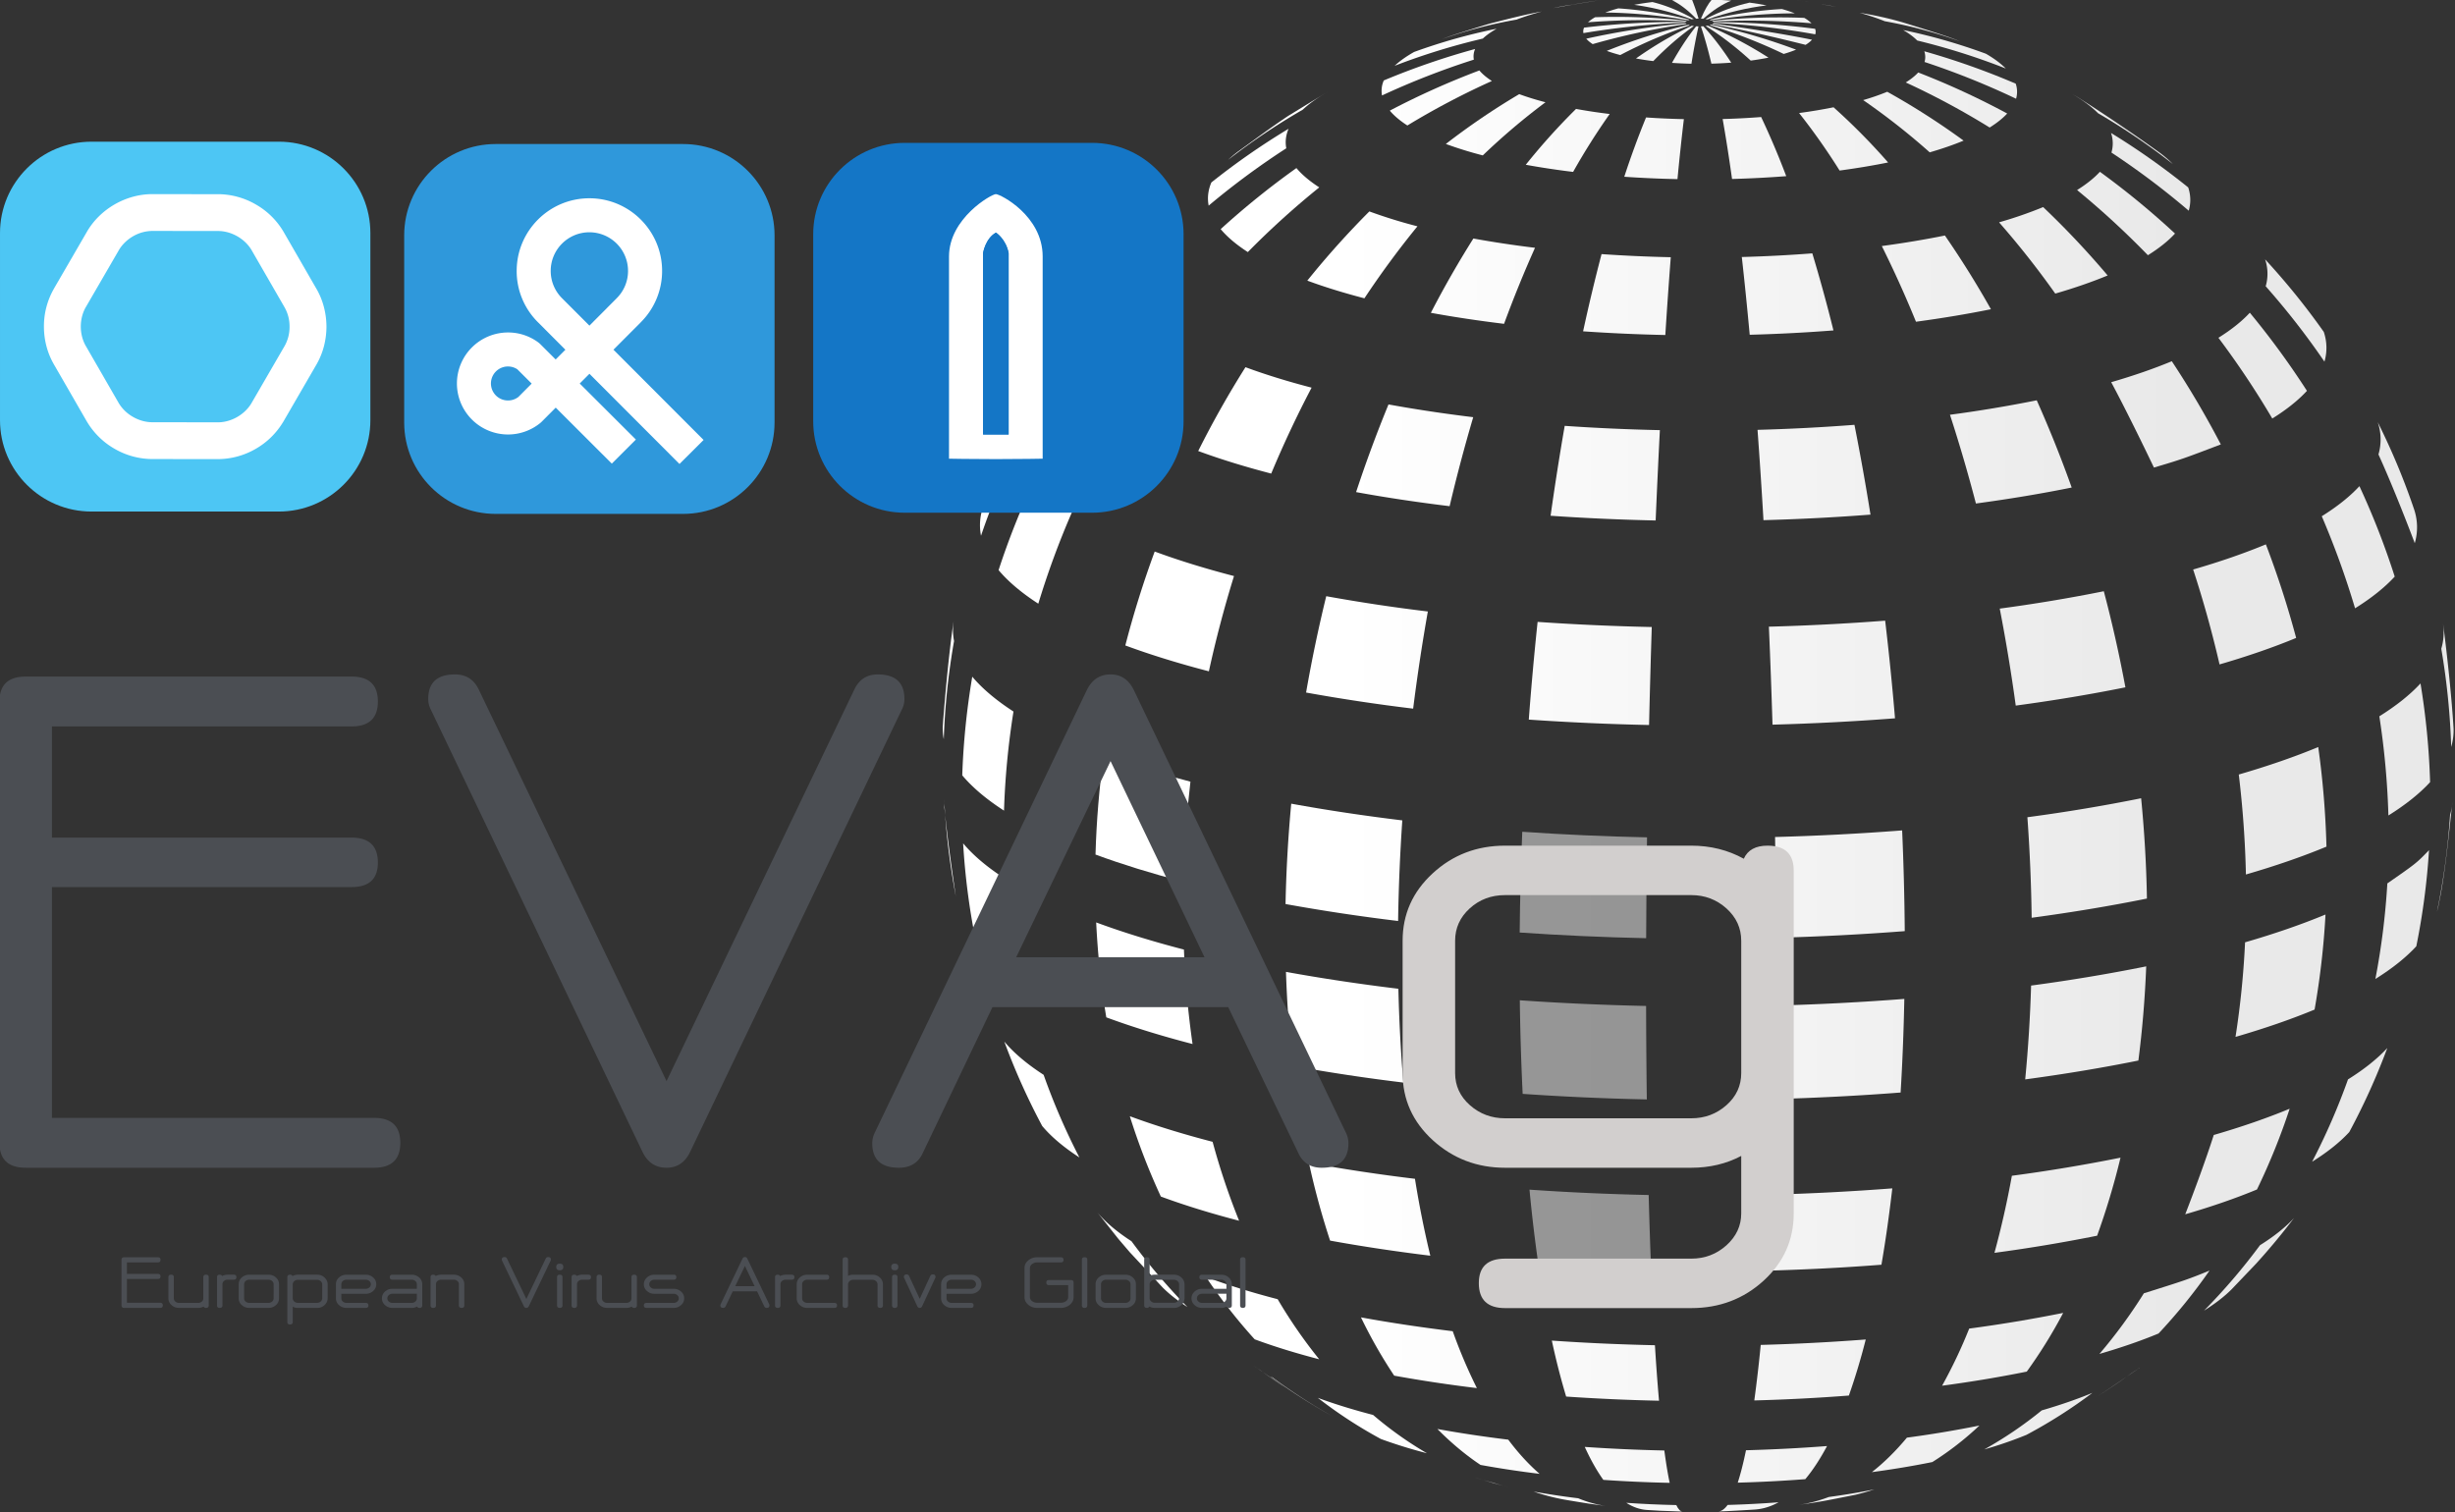 <svg xmlns="http://www.w3.org/2000/svg" viewBox="0 0 250 154"><rect x="0" y="0" width="250" height="154" fill="#333333" stroke="none"/><defs><linearGradient id="a" x1="0" x2="1" y1="0" y2="0" gradientTransform="matrix(144.3 0 0 -144.3 279.55 670.758)" gradientUnits="userSpaceOnUse" spreadMethod="pad"><stop offset="0" stop-color="#fff"/><stop offset=".325" stop-color="#fff"/><stop offset="1" stop-color="#e9e9e9"/></linearGradient><linearGradient id="b" x1="0" x2="1" y1="0" y2="0" gradientTransform="matrix(144.24 0 0 -144.24 279.55 678.282)" gradientUnits="userSpaceOnUse" spreadMethod="pad"><stop offset="0" stop-color="#fff"/><stop offset=".325" stop-color="#fff"/><stop offset="1" stop-color="#e9e9e9"/></linearGradient><linearGradient id="c" x1="0" x2="1" y1="0" y2="0" gradientTransform="matrix(144.287 0 0 -144.287 279.55 694.465)" gradientUnits="userSpaceOnUse" spreadMethod="pad"><stop offset="0" stop-color="#fff"/><stop offset=".325" stop-color="#fff"/><stop offset="1" stop-color="#e9e9e9"/></linearGradient><linearGradient id="d" x1="0" x2="1" y1="0" y2="0" gradientTransform="matrix(144.281 0 0 -144.281 279.55 702.261)" gradientUnits="userSpaceOnUse" spreadMethod="pad"><stop offset="0" stop-color="#fff"/><stop offset=".325" stop-color="#fff"/><stop offset="1" stop-color="#e9e9e9"/></linearGradient><linearGradient id="e" x1="0" x2="1" y1="0" y2="0" gradientTransform="matrix(144.316 0 0 -144.316 279.547 715.705)" gradientUnits="userSpaceOnUse" spreadMethod="pad"><stop offset="0" stop-color="#fff"/><stop offset=".325" stop-color="#fff"/><stop offset="1" stop-color="#e9e9e9"/></linearGradient><linearGradient id="f" x1="0" x2="1" y1="0" y2="0" gradientTransform="matrix(144.3 0 0 -144.3 279.549 722.363)" gradientUnits="userSpaceOnUse" spreadMethod="pad"><stop offset="0" stop-color="#fff"/><stop offset=".325" stop-color="#fff"/><stop offset="1" stop-color="#e9e9e9"/></linearGradient><linearGradient id="g" x1="0" x2="1" y1="0" y2="0" gradientTransform="matrix(144.307 0 0 -144.307 279.548 733.441)" gradientUnits="userSpaceOnUse" spreadMethod="pad"><stop offset="0" stop-color="#fff"/><stop offset=".325" stop-color="#fff"/><stop offset="1" stop-color="#e9e9e9"/></linearGradient><linearGradient id="h" x1="0" x2="1" y1="0" y2="0" gradientTransform="matrix(144.301 0 0 -144.301 279.55 738.478)" gradientUnits="userSpaceOnUse" spreadMethod="pad"><stop offset="0" stop-color="#fff"/><stop offset=".325" stop-color="#fff"/><stop offset="1" stop-color="#e9e9e9"/></linearGradient><linearGradient id="i" x1="0" x2="1" y1="0" y2="0" gradientTransform="matrix(144.319 0 0 -144.319 279.545 743.348)" gradientUnits="userSpaceOnUse" spreadMethod="pad"><stop offset="0" stop-color="#fff"/><stop offset=".325" stop-color="#fff"/><stop offset="1" stop-color="#e9e9e9"/></linearGradient><linearGradient id="j" x1="0" x2="1" y1="0" y2="0" gradientTransform="matrix(144.315 0 0 -144.315 279.544 746.611)" gradientUnits="userSpaceOnUse" spreadMethod="pad"><stop offset="0" stop-color="#fff"/><stop offset=".325" stop-color="#fff"/><stop offset="1" stop-color="#e9e9e9"/></linearGradient><linearGradient id="k" x1="0" x2="1" y1="0" y2="0" gradientTransform="matrix(144.303 0 0 -144.303 279.55 749.636)" gradientUnits="userSpaceOnUse" spreadMethod="pad"><stop offset="0" stop-color="#fff"/><stop offset=".325" stop-color="#fff"/><stop offset="1" stop-color="#e9e9e9"/></linearGradient><linearGradient id="l" x1="0" x2="1" y1="0" y2="0" gradientTransform="matrix(144.317 0 0 -144.317 279.544 752.567)" gradientUnits="userSpaceOnUse" spreadMethod="pad"><stop offset="0" stop-color="#fff"/><stop offset=".325" stop-color="#fff"/><stop offset="1" stop-color="#e9e9e9"/></linearGradient><linearGradient id="m" x1="0" x2="1" y1="0" y2="0" gradientTransform="matrix(144.291 0 0 -144.291 279.555 755.145)" gradientUnits="userSpaceOnUse" spreadMethod="pad"><stop offset="0" stop-color="#fff"/><stop offset=".325" stop-color="#fff"/><stop offset="1" stop-color="#e9e9e9"/></linearGradient><linearGradient id="n" x1="0" x2="1" y1="0" y2="0" gradientTransform="matrix(144.308 0 0 -144.308 279.547 757.673)" gradientUnits="userSpaceOnUse" spreadMethod="pad"><stop offset="0" stop-color="#fff"/><stop offset=".325" stop-color="#fff"/><stop offset="1" stop-color="#e9e9e9"/></linearGradient><linearGradient id="o" x1="0" x2="1" y1="0" y2="0" gradientTransform="matrix(144.272 0 0 -144.272 279.572 757.63)" gradientUnits="userSpaceOnUse" spreadMethod="pad"><stop offset="0" stop-color="#fff"/><stop offset=".325" stop-color="#fff"/><stop offset="1" stop-color="#e9e9e9"/></linearGradient><linearGradient id="p" x1="0" x2="1" y1="0" y2="0" gradientTransform="matrix(144.296 0 0 -144.296 279.556 754.94)" gradientUnits="userSpaceOnUse" spreadMethod="pad"><stop offset="0" stop-color="#fff"/><stop offset=".325" stop-color="#fff"/><stop offset="1" stop-color="#e9e9e9"/></linearGradient><linearGradient id="q" x1="0" x2="1" y1="0" y2="0" gradientTransform="matrix(144.32 0 0 -144.32 279.54 754.156)" gradientUnits="userSpaceOnUse" spreadMethod="pad"><stop offset="0" stop-color="#fff"/><stop offset=".325" stop-color="#fff"/><stop offset="1" stop-color="#e9e9e9"/></linearGradient><linearGradient id="r" x1="0" x2="1" y1="0" y2="0" gradientTransform="matrix(144.302 0 0 -144.302 279.55 754.882)" gradientUnits="userSpaceOnUse" spreadMethod="pad"><stop offset="0" stop-color="#fff"/><stop offset=".325" stop-color="#fff"/><stop offset="1" stop-color="#e9e9e9"/></linearGradient><linearGradient id="s" x1="0" x2="1" y1="0" y2="0" gradientTransform="matrix(144.323 0 0 -144.323 279.538 755.821)" gradientUnits="userSpaceOnUse" spreadMethod="pad"><stop offset="0" stop-color="#fff"/><stop offset=".325" stop-color="#fff"/><stop offset="1" stop-color="#e9e9e9"/></linearGradient><linearGradient id="t" x1="0" x2="1" y1="0" y2="0" gradientTransform="matrix(144.279 0 0 -144.279 279.563 756.44)" gradientUnits="userSpaceOnUse" spreadMethod="pad"><stop offset="0" stop-color="#fff"/><stop offset=".325" stop-color="#fff"/><stop offset="1" stop-color="#e9e9e9"/></linearGradient><linearGradient id="u" x1="0" x2="1" y1="0" y2="0" gradientTransform="matrix(144.286 0 0 -144.286 279.56 756.866)" gradientUnits="userSpaceOnUse" spreadMethod="pad"><stop offset="0" stop-color="#fff"/><stop offset=".325" stop-color="#fff"/><stop offset="1" stop-color="#e9e9e9"/></linearGradient><linearGradient id="v" x1="0" x2="1" y1="0" y2="0" gradientTransform="matrix(144.292 0 0 -144.292 279.556 757.053)" gradientUnits="userSpaceOnUse" spreadMethod="pad"><stop offset="0" stop-color="#fff"/><stop offset=".325" stop-color="#fff"/><stop offset="1" stop-color="#e9e9e9"/></linearGradient><linearGradient id="w" x1="0" x2="1" y1="0" y2="0" gradientTransform="matrix(144.294 0 0 -144.294 279.555 757.041)" gradientUnits="userSpaceOnUse" spreadMethod="pad"><stop offset="0" stop-color="#fff"/><stop offset=".325" stop-color="#fff"/><stop offset="1" stop-color="#e9e9e9"/></linearGradient><linearGradient id="x" x1="0" x2="1" y1="0" y2="0" gradientTransform="matrix(144.303 0 0 -144.303 279.548 756.83)" gradientUnits="userSpaceOnUse" spreadMethod="pad"><stop offset="0" stop-color="#fff"/><stop offset=".325" stop-color="#fff"/><stop offset="1" stop-color="#e9e9e9"/></linearGradient><linearGradient id="y" x1="0" x2="1" y1="0" y2="0" gradientTransform="matrix(144.324 0 0 -144.324 279.536 756.396)" gradientUnits="userSpaceOnUse" spreadMethod="pad"><stop offset="0" stop-color="#fff"/><stop offset=".325" stop-color="#fff"/><stop offset="1" stop-color="#e9e9e9"/></linearGradient><linearGradient id="z" x1="0" x2="1" y1="0" y2="0" gradientTransform="matrix(144.36 0 0 -144.36 279.534 596.41)" gradientUnits="userSpaceOnUse" spreadMethod="pad"><stop offset="0" stop-color="#fff"/><stop offset=".325" stop-color="#fff"/><stop offset="1" stop-color="#e9e9e9"/></linearGradient><linearGradient id="A" x1="0" x2="1" y1="0" y2="0" gradientTransform="matrix(144.286 0 0 -144.286 279.552 610.128)" gradientUnits="userSpaceOnUse" spreadMethod="pad"><stop offset="0" stop-color="#fff"/><stop offset=".325" stop-color="#fff"/><stop offset="1" stop-color="#e9e9e9"/></linearGradient><linearGradient id="B" x1="0" x2="1" y1="0" y2="0" gradientTransform="matrix(144.299 0 0 -144.299 279.55 628.954)" gradientUnits="userSpaceOnUse" spreadMethod="pad"><stop offset="0" stop-color="#fff"/><stop offset=".325" stop-color="#fff"/><stop offset="1" stop-color="#e9e9e9"/></linearGradient><linearGradient id="C" x1="0" x2="1" y1="0" y2="0" gradientTransform="matrix(144.318 0 0 -144.318 279.549 651.36)" gradientUnits="userSpaceOnUse" spreadMethod="pad"><stop offset="0" stop-color="#fff"/><stop offset=".325" stop-color="#fff"/><stop offset="1" stop-color="#e9e9e9"/></linearGradient><linearGradient id="D" x1="0" x2="1" y1="0" y2="0" gradientTransform="matrix(144.181 0 0 -144.181 279.55 658.498)" gradientUnits="userSpaceOnUse" spreadMethod="pad"><stop offset="0" stop-color="#fff"/><stop offset=".325" stop-color="#fff"/><stop offset="1" stop-color="#e9e9e9"/></linearGradient><linearGradient id="E" x1="0" x2="1" y1="0" y2="0" gradientTransform="matrix(144.415 0 0 -144.415 279.412 677.679)" gradientUnits="userSpaceOnUse" spreadMethod="pad"><stop offset="0" stop-color="#fff"/><stop offset=".325" stop-color="#fff"/><stop offset="1" stop-color="#e9e9e9"/></linearGradient><linearGradient id="F" x1="0" x2="1" y1="0" y2="0" gradientTransform="matrix(144.309 0 0 -144.309 279.541 670.077)" gradientUnits="userSpaceOnUse" spreadMethod="pad"><stop offset="0" stop-color="#fff"/><stop offset=".325" stop-color="#fff"/><stop offset="1" stop-color="#e9e9e9"/></linearGradient><linearGradient id="G" x1="0" x2="1" y1="0" y2="0" gradientTransform="matrix(144.312 0 0 -144.312 279.54 662.874)" gradientUnits="userSpaceOnUse" spreadMethod="pad"><stop offset="0" stop-color="#fff"/><stop offset=".325" stop-color="#fff"/><stop offset="1" stop-color="#e9e9e9"/></linearGradient><linearGradient id="H" x1="0" x2="1" y1="0" y2="0" gradientTransform="matrix(144.293 0 0 -144.293 279.558 657.324)" gradientUnits="userSpaceOnUse" spreadMethod="pad"><stop offset="0" stop-color="#fff"/><stop offset=".325" stop-color="#fff"/><stop offset="1" stop-color="#e9e9e9"/></linearGradient><linearGradient id="I" x1="0" x2="1" y1="0" y2="0" gradientTransform="matrix(144.312 0 0 -144.312 279.544 654.258)" gradientUnits="userSpaceOnUse" spreadMethod="pad"><stop offset="0" stop-color="#fff"/><stop offset=".325" stop-color="#fff"/><stop offset="1" stop-color="#e9e9e9"/></linearGradient><linearGradient id="L" x1="0" x2="1" y1="0" y2="0" gradientTransform="matrix(144.301 0 0 -144.301 279.55 654.156)" gradientUnits="userSpaceOnUse" spreadMethod="pad"><stop offset="0" stop-color="#fff"/><stop offset=".325" stop-color="#fff"/><stop offset="1" stop-color="#e9e9e9"/></linearGradient><linearGradient id="M" x1="0" x2="1" y1="0" y2="0" gradientTransform="matrix(144.307 0 0 -144.307 279.548 656.816)" gradientUnits="userSpaceOnUse" spreadMethod="pad"><stop offset="0" stop-color="#fff"/><stop offset=".325" stop-color="#fff"/><stop offset="1" stop-color="#e9e9e9"/></linearGradient><linearGradient id="N" x1="0" x2="1" y1="0" y2="0" gradientTransform="matrix(144.307 0 0 -144.307 279.549 661.99)" gradientUnits="userSpaceOnUse" spreadMethod="pad"><stop offset="0" stop-color="#fff"/><stop offset=".325" stop-color="#fff"/><stop offset="1" stop-color="#e9e9e9"/></linearGradient><linearGradient id="O" x1="0" x2="1" y1="0" y2="0" gradientTransform="matrix(144.317 0 0 -144.317 279.532 701.42)" gradientUnits="userSpaceOnUse" spreadMethod="pad"><stop offset="0" stop-color="#fff"/><stop offset=".325" stop-color="#fff"/><stop offset="1" stop-color="#e9e9e9"/></linearGradient><linearGradient id="P" x1="0" x2="1" y1="0" y2="0" gradientTransform="matrix(144.278 0 0 -144.278 279.579 693.834)" gradientUnits="userSpaceOnUse" spreadMethod="pad"><stop offset="0" stop-color="#fff"/><stop offset=".325" stop-color="#fff"/><stop offset="1" stop-color="#e9e9e9"/></linearGradient><linearGradient id="Q" x1="0" x2="1" y1="0" y2="0" gradientTransform="matrix(144.307 0 0 -144.307 279.544 687.118)" gradientUnits="userSpaceOnUse" spreadMethod="pad"><stop offset="0" stop-color="#fff"/><stop offset=".325" stop-color="#fff"/><stop offset="1" stop-color="#e9e9e9"/></linearGradient><linearGradient id="R" x1="0" x2="1" y1="0" y2="0" gradientTransform="matrix(144.314 0 0 -144.314 279.54 681.945)" gradientUnits="userSpaceOnUse" spreadMethod="pad"><stop offset="0" stop-color="#fff"/><stop offset=".325" stop-color="#fff"/><stop offset="1" stop-color="#e9e9e9"/></linearGradient><linearGradient id="S" x1="0" x2="1" y1="0" y2="0" gradientTransform="matrix(144.311 0 0 -144.311 279.543 679.099)" gradientUnits="userSpaceOnUse" spreadMethod="pad"><stop offset="0" stop-color="#fff"/><stop offset=".325" stop-color="#fff"/><stop offset="1" stop-color="#e9e9e9"/></linearGradient><linearGradient id="T" x1="0" x2="1" y1="0" y2="0" gradientTransform="matrix(144.307 0 0 -144.307 279.548 679.005)" gradientUnits="userSpaceOnUse" spreadMethod="pad"><stop offset="0" stop-color="#fff"/><stop offset=".325" stop-color="#fff"/><stop offset="1" stop-color="#e9e9e9"/></linearGradient><linearGradient id="U" x1="0" x2="1" y1="0" y2="0" gradientTransform="matrix(144.306 0 0 -144.306 279.55 681.476)" gradientUnits="userSpaceOnUse" spreadMethod="pad"><stop offset="0" stop-color="#fff"/><stop offset=".325" stop-color="#fff"/><stop offset="1" stop-color="#e9e9e9"/></linearGradient><linearGradient id="V" x1="0" x2="1" y1="0" y2="0" gradientTransform="matrix(144.317 0 0 -144.317 279.546 686.293)" gradientUnits="userSpaceOnUse" spreadMethod="pad"><stop offset="0" stop-color="#fff"/><stop offset=".325" stop-color="#fff"/><stop offset="1" stop-color="#e9e9e9"/></linearGradient><linearGradient id="W" x1="0" x2="1" y1="0" y2="0" gradientTransform="matrix(144.318 0 0 -144.318 279.532 721.646)" gradientUnits="userSpaceOnUse" spreadMethod="pad"><stop offset="0" stop-color="#fff"/><stop offset=".325" stop-color="#fff"/><stop offset="1" stop-color="#e9e9e9"/></linearGradient><linearGradient id="X" x1="0" x2="1" y1="0" y2="0" gradientTransform="matrix(144.316 0 0 -144.316 279.535 715.169)" gradientUnits="userSpaceOnUse" spreadMethod="pad"><stop offset="0" stop-color="#fff"/><stop offset=".325" stop-color="#fff"/><stop offset="1" stop-color="#e9e9e9"/></linearGradient><linearGradient id="Y" x1="0" x2="1" y1="0" y2="0" gradientTransform="matrix(144.304 0 0 -144.304 279.548 709.438)" gradientUnits="userSpaceOnUse" spreadMethod="pad"><stop offset="0" stop-color="#fff"/><stop offset=".325" stop-color="#fff"/><stop offset="1" stop-color="#e9e9e9"/></linearGradient><linearGradient id="Z" x1="0" x2="1" y1="0" y2="0" gradientTransform="matrix(144.306 0 0 -144.306 279.546 705.031)" gradientUnits="userSpaceOnUse" spreadMethod="pad"><stop offset="0" stop-color="#fff"/><stop offset=".325" stop-color="#fff"/><stop offset="1" stop-color="#e9e9e9"/></linearGradient><linearGradient id="aa" x1="0" x2="1" y1="0" y2="0" gradientTransform="matrix(144.318 0 0 -144.318 279.54 702.613)" gradientUnits="userSpaceOnUse" spreadMethod="pad"><stop offset="0" stop-color="#fff"/><stop offset=".325" stop-color="#fff"/><stop offset="1" stop-color="#e9e9e9"/></linearGradient><linearGradient id="ab" x1="0" x2="1" y1="0" y2="0" gradientTransform="matrix(144.306 0 0 -144.306 279.547 702.535)" gradientUnits="userSpaceOnUse" spreadMethod="pad"><stop offset="0" stop-color="#fff"/><stop offset=".325" stop-color="#fff"/><stop offset="1" stop-color="#e9e9e9"/></linearGradient><linearGradient id="ac" x1="0" x2="1" y1="0" y2="0" gradientTransform="matrix(144.303 0 0 -144.303 279.55 704.632)" gradientUnits="userSpaceOnUse" spreadMethod="pad"><stop offset="0" stop-color="#fff"/><stop offset=".325" stop-color="#fff"/><stop offset="1" stop-color="#e9e9e9"/></linearGradient><linearGradient id="ad" x1="0" x2="1" y1="0" y2="0" gradientTransform="matrix(144.303 0 0 -144.303 279.55 708.734)" gradientUnits="userSpaceOnUse" spreadMethod="pad"><stop offset="0" stop-color="#fff"/><stop offset=".325" stop-color="#fff"/><stop offset="1" stop-color="#e9e9e9"/></linearGradient><linearGradient id="ae" x1="0" x2="1" y1="0" y2="0" gradientTransform="matrix(144.307 0 0 -144.307 279.545 742.962)" gradientUnits="userSpaceOnUse" spreadMethod="pad"><stop offset="0" stop-color="#fff"/><stop offset=".325" stop-color="#fff"/><stop offset="1" stop-color="#e9e9e9"/></linearGradient><linearGradient id="af" x1="0" x2="1" y1="0" y2="0" gradientTransform="matrix(144.294 0 0 -144.294 279.558 737.934)" gradientUnits="userSpaceOnUse" spreadMethod="pad"><stop offset="0" stop-color="#fff"/><stop offset=".325" stop-color="#fff"/><stop offset="1" stop-color="#e9e9e9"/></linearGradient><linearGradient id="ag" x1="0" x2="1" y1="0" y2="0" gradientTransform="matrix(144.283 0 0 -144.283 279.569 733.038)" gradientUnits="userSpaceOnUse" spreadMethod="pad"><stop offset="0" stop-color="#fff"/><stop offset=".325" stop-color="#fff"/><stop offset="1" stop-color="#e9e9e9"/></linearGradient><linearGradient id="ah" x1="0" x2="1" y1="0" y2="0" gradientTransform="matrix(144.302 0 0 -144.302 279.55 728.71)" gradientUnits="userSpaceOnUse" spreadMethod="pad"><stop offset="0" stop-color="#fff"/><stop offset=".325" stop-color="#fff"/><stop offset="1" stop-color="#e9e9e9"/></linearGradient><linearGradient id="ai" x1="0" x2="1" y1="0" y2="0" gradientTransform="matrix(144.296 0 0 -144.296 279.554 725.389)" gradientUnits="userSpaceOnUse" spreadMethod="pad"><stop offset="0" stop-color="#fff"/><stop offset=".325" stop-color="#fff"/><stop offset="1" stop-color="#e9e9e9"/></linearGradient><linearGradient id="aj" x1="0" x2="1" y1="0" y2="0" gradientTransform="matrix(144.322 0 0 -144.322 279.536 723.575)" gradientUnits="userSpaceOnUse" spreadMethod="pad"><stop offset="0" stop-color="#fff"/><stop offset=".325" stop-color="#fff"/><stop offset="1" stop-color="#e9e9e9"/></linearGradient><linearGradient id="ak" x1="0" x2="1" y1="0" y2="0" gradientTransform="matrix(144.298 0 0 -144.298 279.551 723.517)" gradientUnits="userSpaceOnUse" spreadMethod="pad"><stop offset="0" stop-color="#fff"/><stop offset=".325" stop-color="#fff"/><stop offset="1" stop-color="#e9e9e9"/></linearGradient><linearGradient id="al" x1="0" x2="1" y1="0" y2="0" gradientTransform="matrix(144.319 0 0 -144.319 279.542 725.089)" gradientUnits="userSpaceOnUse" spreadMethod="pad"><stop offset="0" stop-color="#fff"/><stop offset=".325" stop-color="#fff"/><stop offset="1" stop-color="#e9e9e9"/></linearGradient><linearGradient id="am" x1="0" x2="1" y1="0" y2="0" gradientTransform="matrix(144.288 0 0 -144.288 279.554 728.18)" gradientUnits="userSpaceOnUse" spreadMethod="pad"><stop offset="0" stop-color="#fff"/><stop offset=".325" stop-color="#fff"/><stop offset="1" stop-color="#e9e9e9"/></linearGradient><linearGradient id="an" x1="0" x2="1" y1="0" y2="0" gradientTransform="matrix(144.322 0 0 -144.322 279.533 752.332)" gradientUnits="userSpaceOnUse" spreadMethod="pad"><stop offset="0" stop-color="#fff"/><stop offset=".325" stop-color="#fff"/><stop offset="1" stop-color="#e9e9e9"/></linearGradient><linearGradient id="ao" x1="0" x2="1" y1="0" y2="0" gradientTransform="matrix(144.297 0 0 -144.297 279.554 749.309)" gradientUnits="userSpaceOnUse" spreadMethod="pad"><stop offset="0" stop-color="#fff"/><stop offset=".325" stop-color="#fff"/><stop offset="1" stop-color="#e9e9e9"/></linearGradient><linearGradient id="ap" x1="0" x2="1" y1="0" y2="0" gradientTransform="matrix(144.31 0 0 -144.31 279.543 746.372)" gradientUnits="userSpaceOnUse" spreadMethod="pad"><stop offset="0" stop-color="#fff"/><stop offset=".325" stop-color="#fff"/><stop offset="1" stop-color="#e9e9e9"/></linearGradient><linearGradient id="aq" x1="0" x2="1" y1="0" y2="0" gradientTransform="matrix(144.308 0 0 -144.308 279.545 743.781)" gradientUnits="userSpaceOnUse" spreadMethod="pad"><stop offset="0" stop-color="#fff"/><stop offset=".325" stop-color="#fff"/><stop offset="1" stop-color="#e9e9e9"/></linearGradient><linearGradient id="ar" x1="0" x2="1" y1="0" y2="0" gradientTransform="matrix(144.324 0 0 -144.324 279.534 741.8)" gradientUnits="userSpaceOnUse" spreadMethod="pad"><stop offset="0" stop-color="#fff"/><stop offset=".325" stop-color="#fff"/><stop offset="1" stop-color="#e9e9e9"/></linearGradient><linearGradient id="as" x1="0" x2="1" y1="0" y2="0" gradientTransform="matrix(144.322 0 0 -144.322 279.537 740.732)" gradientUnits="userSpaceOnUse" spreadMethod="pad"><stop offset="0" stop-color="#fff"/><stop offset=".325" stop-color="#fff"/><stop offset="1" stop-color="#e9e9e9"/></linearGradient><linearGradient id="at" x1="0" x2="1" y1="0" y2="0" gradientTransform="matrix(144.307 0 0 -144.307 279.547 740.7)" gradientUnits="userSpaceOnUse" spreadMethod="pad"><stop offset="0" stop-color="#fff"/><stop offset=".325" stop-color="#fff"/><stop offset="1" stop-color="#e9e9e9"/></linearGradient><linearGradient id="au" x1="0" x2="1" y1="0" y2="0" gradientTransform="matrix(144.298 0 0 -144.298 279.552 741.625)" gradientUnits="userSpaceOnUse" spreadMethod="pad"><stop offset="0" stop-color="#fff"/><stop offset=".325" stop-color="#fff"/><stop offset="1" stop-color="#e9e9e9"/></linearGradient><linearGradient id="av" x1="0" x2="1" y1="0" y2="0" gradientTransform="matrix(144.315 0 0 -144.315 279.543 743.463)" gradientUnits="userSpaceOnUse" spreadMethod="pad"><stop offset="0" stop-color="#fff"/><stop offset=".325" stop-color="#fff"/><stop offset="1" stop-color="#e9e9e9"/></linearGradient><linearGradient id="aw" x1="0" x2="1" y1="0" y2="0" gradientTransform="matrix(144.306 0 0 -144.306 279.547 755.732)" gradientUnits="userSpaceOnUse" spreadMethod="pad"><stop offset="0" stop-color="#fff"/><stop offset=".325" stop-color="#fff"/><stop offset="1" stop-color="#e9e9e9"/></linearGradient><linearGradient id="ax" x1="0" x2="1" y1="0" y2="0" gradientTransform="matrix(144.302 0 0 -144.302 279.55 754.8)" gradientUnits="userSpaceOnUse" spreadMethod="pad"><stop offset="0" stop-color="#fff"/><stop offset=".325" stop-color="#fff"/><stop offset="1" stop-color="#e9e9e9"/></linearGradient><linearGradient id="ay" x1="0" x2="1" y1="0" y2="0" gradientTransform="matrix(144.289 0 0 -144.289 279.558 754.105)" gradientUnits="userSpaceOnUse" spreadMethod="pad"><stop offset="0" stop-color="#fff"/><stop offset=".325" stop-color="#fff"/><stop offset="1" stop-color="#e9e9e9"/></linearGradient><linearGradient id="az" x1="0" x2="1" y1="0" y2="0" gradientTransform="matrix(144.311 0 0 -144.311 279.544 753.502)" gradientUnits="userSpaceOnUse" spreadMethod="pad"><stop offset="0" stop-color="#fff"/><stop offset=".325" stop-color="#fff"/><stop offset="1" stop-color="#e9e9e9"/></linearGradient><linearGradient id="aA" x1="0" x2="1" y1="0" y2="0" gradientTransform="matrix(144.314 0 0 -144.314 279.542 753.055)" gradientUnits="userSpaceOnUse" spreadMethod="pad"><stop offset="0" stop-color="#fff"/><stop offset=".325" stop-color="#fff"/><stop offset="1" stop-color="#e9e9e9"/></linearGradient><linearGradient id="aB" x1="0" x2="1" y1="0" y2="0" gradientTransform="matrix(144.33 0 0 -144.33 279.532 752.838)" gradientUnits="userSpaceOnUse" spreadMethod="pad"><stop offset="0" stop-color="#fff"/><stop offset=".325" stop-color="#fff"/><stop offset="1" stop-color="#e9e9e9"/></linearGradient><linearGradient id="aC" x1="0" x2="1" y1="0" y2="0" gradientTransform="matrix(144.336 0 0 -144.336 279.529 752.833)" gradientUnits="userSpaceOnUse" spreadMethod="pad"><stop offset="0" stop-color="#fff"/><stop offset=".325" stop-color="#fff"/><stop offset="1" stop-color="#e9e9e9"/></linearGradient><linearGradient id="aD" x1="0" x2="1" y1="0" y2="0" gradientTransform="matrix(144.314 0 0 -144.314 279.543 753.02)" gradientUnits="userSpaceOnUse" spreadMethod="pad"><stop offset="0" stop-color="#fff"/><stop offset=".325" stop-color="#fff"/><stop offset="1" stop-color="#e9e9e9"/></linearGradient><linearGradient id="aE" x1="0" x2="1" y1="0" y2="0" gradientTransform="matrix(144.292 0 0 -144.292 279.556 753.428)" gradientUnits="userSpaceOnUse" spreadMethod="pad"><stop offset="0" stop-color="#fff"/><stop offset=".325" stop-color="#fff"/><stop offset="1" stop-color="#e9e9e9"/></linearGradient><linearGradient id="aF" x1="0" x2="1" y1="0" y2="0" gradientTransform="matrix(144.293 0 0 -144.293 279.557 582.236)" gradientUnits="userSpaceOnUse" spreadMethod="pad"><stop offset="0" stop-color="#fff"/><stop offset=".325" stop-color="#fff"/><stop offset="1" stop-color="#e9e9e9"/></linearGradient><linearGradient id="aG" x1="0" x2="1" y1="0" y2="0" gradientTransform="matrix(144.294 0 0 -144.294 279.555 581.1)" gradientUnits="userSpaceOnUse" spreadMethod="pad"><stop offset="0" stop-color="#fff"/><stop offset=".325" stop-color="#fff"/><stop offset="1" stop-color="#e9e9e9"/></linearGradient><linearGradient id="aH" x1="0" x2="1" y1="0" y2="0" gradientTransform="matrix(144.278 0 0 -144.278 279.564 581.062)" gradientUnits="userSpaceOnUse" spreadMethod="pad"><stop offset="0" stop-color="#fff"/><stop offset=".325" stop-color="#fff"/><stop offset="1" stop-color="#e9e9e9"/></linearGradient><linearGradient id="aI" x1="0" x2="1" y1="0" y2="0" gradientTransform="matrix(144.278 0 0 -144.278 279.561 582.037)" gradientUnits="userSpaceOnUse" spreadMethod="pad"><stop offset="0" stop-color="#fff"/><stop offset=".325" stop-color="#fff"/><stop offset="1" stop-color="#e9e9e9"/></linearGradient><linearGradient id="aJ" x1="0" x2="1" y1="0" y2="0" gradientTransform="matrix(144.307 0 0 -144.307 279.547 583.973)" gradientUnits="userSpaceOnUse" spreadMethod="pad"><stop offset="0" stop-color="#fff"/><stop offset=".325" stop-color="#fff"/><stop offset="1" stop-color="#e9e9e9"/></linearGradient><linearGradient id="aK" x1="0" x2="1" y1="0" y2="0" gradientTransform="matrix(144.312 0 0 -144.312 279.541 595.735)" gradientUnits="userSpaceOnUse" spreadMethod="pad"><stop offset="0" stop-color="#fff"/><stop offset=".325" stop-color="#fff"/><stop offset="1" stop-color="#e9e9e9"/></linearGradient><linearGradient id="aL" x1="0" x2="1" y1="0" y2="0" gradientTransform="matrix(144.283 0 0 -144.283 279.566 591.168)" gradientUnits="userSpaceOnUse" spreadMethod="pad"><stop offset="0" stop-color="#fff"/><stop offset=".325" stop-color="#fff"/><stop offset="1" stop-color="#e9e9e9"/></linearGradient><linearGradient id="aM" x1="0" x2="1" y1="0" y2="0" gradientTransform="matrix(144.3 0 0 -144.3 279.552 587.917)" gradientUnits="userSpaceOnUse" spreadMethod="pad"><stop offset="0" stop-color="#fff"/><stop offset=".325" stop-color="#fff"/><stop offset="1" stop-color="#e9e9e9"/></linearGradient><linearGradient id="aN" x1="0" x2="1" y1="0" y2="0" gradientTransform="matrix(144.307 0 0 -144.307 279.546 586.093)" gradientUnits="userSpaceOnUse" spreadMethod="pad"><stop offset="0" stop-color="#fff"/><stop offset=".325" stop-color="#fff"/><stop offset="1" stop-color="#e9e9e9"/></linearGradient><linearGradient id="aO" x1="0" x2="1" y1="0" y2="0" gradientTransform="matrix(144.302 0 0 -144.302 279.55 586.031)" gradientUnits="userSpaceOnUse" spreadMethod="pad"><stop offset="0" stop-color="#fff"/><stop offset=".325" stop-color="#fff"/><stop offset="1" stop-color="#e9e9e9"/></linearGradient><linearGradient id="aP" x1="0" x2="1" y1="0" y2="0" gradientTransform="matrix(144.315 0 0 -144.315 279.544 587.613)" gradientUnits="userSpaceOnUse" spreadMethod="pad"><stop offset="0" stop-color="#fff"/><stop offset=".325" stop-color="#fff"/><stop offset="1" stop-color="#e9e9e9"/></linearGradient><linearGradient id="aQ" x1="0" x2="1" y1="0" y2="0" gradientTransform="matrix(144.319 0 0 -144.319 279.544 590.652)" gradientUnits="userSpaceOnUse" spreadMethod="pad"><stop offset="0" stop-color="#fff"/><stop offset=".325" stop-color="#fff"/><stop offset="1" stop-color="#e9e9e9"/></linearGradient><linearGradient id="aR" x1="0" x2="1" y1="0" y2="0" gradientTransform="matrix(144.313 0 0 -144.313 279.546 594.025)" gradientUnits="userSpaceOnUse" spreadMethod="pad"><stop offset="0" stop-color="#fff"/><stop offset=".325" stop-color="#fff"/><stop offset="1" stop-color="#e9e9e9"/></linearGradient><linearGradient id="aS" x1="0" x2="1" y1="0" y2="0" gradientTransform="matrix(144.3 0 0 -144.3 279.552 609.593)" gradientUnits="userSpaceOnUse" spreadMethod="pad"><stop offset="0" stop-color="#fff"/><stop offset=".325" stop-color="#fff"/><stop offset="1" stop-color="#e9e9e9"/></linearGradient><linearGradient id="aT" x1="0" x2="1" y1="0" y2="0" gradientTransform="matrix(144.299 0 0 -144.299 279.552 603.96)" gradientUnits="userSpaceOnUse" spreadMethod="pad"><stop offset="0" stop-color="#fff"/><stop offset=".325" stop-color="#fff"/><stop offset="1" stop-color="#e9e9e9"/></linearGradient><linearGradient id="aU" x1="0" x2="1" y1="0" y2="0" gradientTransform="matrix(144.311 0 0 -144.311 279.542 599.608)" gradientUnits="userSpaceOnUse" spreadMethod="pad"><stop offset="0" stop-color="#fff"/><stop offset=".325" stop-color="#fff"/><stop offset="1" stop-color="#e9e9e9"/></linearGradient><linearGradient id="aV" x1="0" x2="1" y1="0" y2="0" gradientTransform="matrix(144.309 0 0 -144.309 279.545 597.183)" gradientUnits="userSpaceOnUse" spreadMethod="pad"><stop offset="0" stop-color="#fff"/><stop offset=".325" stop-color="#fff"/><stop offset="1" stop-color="#e9e9e9"/></linearGradient><linearGradient id="aW" x1="0" x2="1" y1="0" y2="0" gradientTransform="matrix(144.303 0 0 -144.303 279.55 597.1)" gradientUnits="userSpaceOnUse" spreadMethod="pad"><stop offset="0" stop-color="#fff"/><stop offset=".325" stop-color="#fff"/><stop offset="1" stop-color="#e9e9e9"/></linearGradient><linearGradient id="aX" x1="0" x2="1" y1="0" y2="0" gradientTransform="matrix(144.313 0 0 -144.313 279.545 599.206)" gradientUnits="userSpaceOnUse" spreadMethod="pad"><stop offset="0" stop-color="#fff"/><stop offset=".325" stop-color="#fff"/><stop offset="1" stop-color="#e9e9e9"/></linearGradient><linearGradient id="aY" x1="0" x2="1" y1="0" y2="0" gradientTransform="matrix(144.326 0 0 -144.326 279.543 603.268)" gradientUnits="userSpaceOnUse" spreadMethod="pad"><stop offset="0" stop-color="#fff"/><stop offset=".325" stop-color="#fff"/><stop offset="1" stop-color="#e9e9e9"/></linearGradient><linearGradient id="aZ" x1="0" x2="1" y1="0" y2="0" gradientTransform="matrix(144.314 0 0 -144.314 279.537 628.324)" gradientUnits="userSpaceOnUse" spreadMethod="pad"><stop offset="0" stop-color="#fff"/><stop offset=".325" stop-color="#fff"/><stop offset="1" stop-color="#e9e9e9"/></linearGradient><linearGradient id="ba" x1="0" x2="1" y1="0" y2="0" gradientTransform="matrix(144.306 0 0 -144.306 279.545 621.67)" gradientUnits="userSpaceOnUse" spreadMethod="pad"><stop offset="0" stop-color="#fff"/><stop offset=".325" stop-color="#fff"/><stop offset="1" stop-color="#e9e9e9"/></linearGradient><linearGradient id="bb" x1="0" x2="1" y1="0" y2="0" gradientTransform="matrix(144.311 0 0 -144.311 279.541 616.531)" gradientUnits="userSpaceOnUse" spreadMethod="pad"><stop offset="0" stop-color="#fff"/><stop offset=".325" stop-color="#fff"/><stop offset="1" stop-color="#e9e9e9"/></linearGradient><linearGradient id="bc" x1="0" x2="1" y1="0" y2="0" gradientTransform="matrix(144.296 0 0 -144.296 279.555 613.68)" gradientUnits="userSpaceOnUse" spreadMethod="pad"><stop offset="0" stop-color="#fff"/><stop offset=".325" stop-color="#fff"/><stop offset="1" stop-color="#e9e9e9"/></linearGradient><linearGradient id="bf" x1="0" x2="1" y1="0" y2="0" gradientTransform="matrix(144.307 0 0 -144.307 279.547 613.585)" gradientUnits="userSpaceOnUse" spreadMethod="pad"><stop offset="0" stop-color="#fff"/><stop offset=".325" stop-color="#fff"/><stop offset="1" stop-color="#e9e9e9"/></linearGradient><linearGradient id="bg" x1="0" x2="1" y1="0" y2="0" gradientTransform="matrix(144.289 0 0 -144.289 279.555 616.06)" gradientUnits="userSpaceOnUse" spreadMethod="pad"><stop offset="0" stop-color="#fff"/><stop offset=".325" stop-color="#fff"/><stop offset="1" stop-color="#e9e9e9"/></linearGradient><linearGradient id="bh" x1="0" x2="1" y1="0" y2="0" gradientTransform="matrix(144.301 0 0 -144.301 279.55 620.853)" gradientUnits="userSpaceOnUse" spreadMethod="pad"><stop offset="0" stop-color="#fff"/><stop offset=".325" stop-color="#fff"/><stop offset="1" stop-color="#e9e9e9"/></linearGradient><linearGradient id="bi" x1="0" x2="1" y1="0" y2="0" gradientTransform="matrix(144.437 0 0 -144.437 279.386 657.444)" gradientUnits="userSpaceOnUse" spreadMethod="pad"><stop offset="0" stop-color="#fff"/><stop offset=".325" stop-color="#fff"/><stop offset="1" stop-color="#e9e9e9"/></linearGradient><linearGradient id="bj" x1="0" x2="1" y1="0" y2="0" gradientTransform="matrix(144.347 0 0 -144.347 279.497 650.68)" gradientUnits="userSpaceOnUse" spreadMethod="pad"><stop offset="0" stop-color="#fff"/><stop offset=".325" stop-color="#fff"/><stop offset="1" stop-color="#e9e9e9"/></linearGradient><linearGradient id="bk" x1="0" x2="1" y1="0" y2="0" gradientTransform="matrix(144.327 0 0 -144.327 279.523 643.497)" gradientUnits="userSpaceOnUse" spreadMethod="pad"><stop offset="0" stop-color="#fff"/><stop offset=".325" stop-color="#fff"/><stop offset="1" stop-color="#e9e9e9"/></linearGradient><linearGradient id="bl" x1="0" x2="1" y1="0" y2="0" gradientTransform="matrix(144.312 0 0 -144.312 279.54 637.956)" gradientUnits="userSpaceOnUse" spreadMethod="pad"><stop offset="0" stop-color="#fff"/><stop offset=".325" stop-color="#fff"/><stop offset="1" stop-color="#e9e9e9"/></linearGradient><linearGradient id="bm" x1="0" x2="1" y1="0" y2="0" gradientTransform="matrix(144.299 0 0 -144.299 279.552 634.889)" gradientUnits="userSpaceOnUse" spreadMethod="pad"><stop offset="0" stop-color="#fff"/><stop offset=".325" stop-color="#fff"/><stop offset="1" stop-color="#e9e9e9"/></linearGradient><linearGradient id="bp" x1="0" x2="1" y1="0" y2="0" gradientTransform="matrix(144.304 0 0 -144.304 279.549 634.787)" gradientUnits="userSpaceOnUse" spreadMethod="pad"><stop offset="0" stop-color="#fff"/><stop offset=".325" stop-color="#fff"/><stop offset="1" stop-color="#e9e9e9"/></linearGradient><linearGradient id="bq" x1="0" x2="1" y1="0" y2="0" gradientTransform="matrix(144.29 0 0 -144.29 279.553 637.448)" gradientUnits="userSpaceOnUse" spreadMethod="pad"><stop offset="0" stop-color="#fff"/><stop offset=".325" stop-color="#fff"/><stop offset="1" stop-color="#e9e9e9"/></linearGradient><linearGradient id="br" x1="0" x2="1" y1="0" y2="0" gradientTransform="matrix(144.305 0 0 -144.305 279.549 642.615)" gradientUnits="userSpaceOnUse" spreadMethod="pad"><stop offset="0" stop-color="#fff"/><stop offset=".325" stop-color="#fff"/><stop offset="1" stop-color="#e9e9e9"/></linearGradient><linearGradient id="bv" x1="0" x2="1" y1="0" y2="0" gradientTransform="scale(-29.666 29.666) rotate(39.644 -36.843 -.33)" gradientUnits="userSpaceOnUse" spreadMethod="pad"><stop offset="0" stop-color="#fff"/><stop offset=".555" stop-color="#231f20"/><stop offset="1" stop-color="#231f20"/></linearGradient><linearGradient id="bz" x1="0" x2="1" y1="0" y2="0" gradientTransform="scale(-22.087 22.087) rotate(39.644 -32.245 -7.652)" gradientUnits="userSpaceOnUse" spreadMethod="pad"><stop offset="0" stop-color="#fff"/><stop offset=".555" stop-color="#231f20"/><stop offset="1" stop-color="#231f20"/></linearGradient><linearGradient id="bC" x1="0" x2="1" y1="0" y2="0" gradientTransform="matrix(-9.292 7.699 7.699 9.292 290.154 155.595)" gradientUnits="userSpaceOnUse" spreadMethod="pad"><stop offset="0" stop-color="#fff"/><stop offset=".555" stop-color="#231f20"/><stop offset="1" stop-color="#231f20"/></linearGradient><clipPath id="J" clipPathUnits="userSpaceOnUse"><path d="M0 870.236h623.627V0H0z"/></clipPath><clipPath id="K" clipPathUnits="userSpaceOnUse"><path d="M346.905 660.406h14.939v-12.501h-14.939z"/></clipPath><clipPath id="bd" clipPathUnits="userSpaceOnUse"><path d="M0 870.236h623.627V0H0z"/></clipPath><clipPath id="be" clipPathUnits="userSpaceOnUse"><path d="M348.056 618.363h14.276v-9.556h-14.276z"/></clipPath><clipPath id="bn" clipPathUnits="userSpaceOnUse"><path d="M0 870.236h623.627V0H0z"/></clipPath><clipPath id="bo" clipPathUnits="userSpaceOnUse"><path d="M346.919 640.61h14.9v-11.647h-14.9z"/></clipPath><clipPath id="bs" clipPathUnits="userSpaceOnUse"><path d="M0 870.236h623.627V0H0z"/></clipPath><clipPath id="bt" clipPathUnits="userSpaceOnUse"><path d="M263.752 698.065h43.659v43.117h-43.659z"/></clipPath><clipPath id="bu" clipPathUnits="userSpaceOnUse"><path d="M219.614 731.876h42.597V687.58h-42.597z"/></clipPath><clipPath id="bw" clipPathUnits="userSpaceOnUse"><path d="M0 870.236h623.627V0H0z"/></clipPath><clipPath id="bx" clipPathUnits="userSpaceOnUse"><path d="M276.2 417.732h32.504v32.102H276.2z"/></clipPath><clipPath id="by" clipPathUnits="userSpaceOnUse"><path d="M243.339 442.905h31.714v-32.978h-31.714z"/></clipPath><clipPath id="bA" clipPathUnits="userSpaceOnUse"><path d="M292.655 156.798h17.758v17.538h-17.758z"/></clipPath><clipPath id="bB" clipPathUnits="userSpaceOnUse"><path d="M274.703 170.551h17.325v-18.018h-17.325z"/></clipPath></defs><g transform="matrix(.868 0 0 -.867 -146.359 657.29)"><path fill="url(#a)" d="M281.507 667.036c1.171-1.399 2.798-2.786 4.899-4.145a92.69 92.69 0 001.111 11.641c-2.074 1.345-3.679 2.713-4.835 4.092a87.06 87.06 0 01-1.175-11.588"/><path fill="url(#b)" d="M280.445 684.835c-.511-3.586-.956-8.399-1.225-12.012-.02-.513.02-1.027.119-1.541a82.904 82.904 0 001.205 11.53 6.754 6.754 0 00-.019 2.471z"/><path fill="url(#c)" d="M285.77 691.144c1.112-1.329 2.661-2.649 4.66-3.944a98.473 98.473 0 003.965 10.785c-1.898 1.229-3.366 2.481-4.424 3.745a90.417 90.417 0 01-4.201-10.586"/><path fill="url(#d)" d="M286.185 704.433l-2.066-5.359-.151-.439c-.392-1.142-.484-2.295-.26-3.452a84.672 84.672 0 004.307 10.379c-.242 1.268-.091 2.53.438 3.777a81.742 81.742 0 01-2.268-4.906"/><path fill="url(#e)" d="M296.203 712.869c.973-1.162 2.324-2.314 4.07-3.444a101.052 101.052 0 006.386 9.441c-1.582 1.024-2.806 2.069-3.688 3.119a94.438 94.438 0 01-6.768-9.116"/><path fill="url(#f)" d="M294.807 719.872c-.489-1.146-.63-2.307-.406-3.476a88.828 88.828 0 006.939 8.785c-.203 1.057-.076 2.11.366 3.149a82.377 82.377 0 01-6.899-8.458"/><path fill="url(#g)" d="M311.825 731.202c.761-.909 1.819-1.811 3.185-2.695a98.86 98.86 0 008.382 7.599c-1.152.746-2.042 1.505-2.681 2.27a95.441 95.441 0 01-8.886-7.174"/><path fill="url(#h)" d="M310.731 736.684c-.381-.897-.49-1.808-.315-2.72a91.381 91.381 0 009.106 6.736c-.146.769-.053 1.535.267 2.291a84.938 84.938 0 01-9.058-6.307"/><path fill="url(#i)" d="M324.145 747.19l.277.159a22.767 22.767 0 01-.277-.159m-.266-.153l-4.109-2.519c-1.831-1.211-4.183-2.957-5.965-4.241-.402-.307-.77-.617-1.103-.932a76.551 76.551 0 008.747 5.887c.714.671 1.615 1.325 2.696 1.958l-.266-.153"/><path fill="url(#j)" d="M331.666 745.123c.494-.589 1.177-1.172 2.062-1.745a90.885 90.885 0 009.914 5.226c-.629.407-1.116.821-1.466 1.24a93.568 93.568 0 01-10.51-4.721"/><path fill="url(#k)" d="M330.961 748.669a2.983 2.983 0 01-.206-1.762 91.98 91.98 0 0010.773 4.206c-.08.419-.029.839.146 1.251a87.289 87.289 0 01-10.713-3.695"/><path fill="url(#l)" d="M334.52 752.016c-.927-.523-1.688-1.068-2.286-1.626a78.685 78.685 0 0010.344 3.198c.424.398.966.785 1.625 1.157a67.469 67.469 0 01-9.683-2.729"/><path fill="url(#m)" d="M343.429 755.355c-1.058-.307-2.454-.762-3.505-1.089a37.789 37.789 0 01-2.133-.742 54.184 54.184 0 008.737 2.292c.88.337 1.87.655 2.964.948-1.842-.315-4.252-.95-6.063-1.409"/><path fill="url(#n)" d="M356.46 758.107l.508.066-.508-.066m-.245-.032l-.089-.013.198.027.136.018zm-3.115-.5a25.968 25.968 0 01-2.245-.402c1.574.287 3.668.648 5.271.889a63.533 63.533 0 01-3.026-.487"/><path fill="url(#o)" d="M379.505 758.069l.813-.114c-.295.043-.593.085-.893.126.026-.005.052-.007.08-.012m1.312-.19l-.256.042-.243.034.499-.076m2.476-.435c.246-.035.493-.073.738-.114-.604.109-1.254.222-1.885.328.388-.068.771-.14 1.147-.214m1.567-.266c-.275.055-.551.106-.829.152.289-.052.568-.103.829-.152"/><path fill="url(#p)" d="M389.738 755.627a55.402 55.402 0 008.84-2.368c-.452.183-.923.359-1.413.532-1.61.553-3.78 1.226-5.409 1.727l-.199.056c-1.562.44-3.154.79-4.773 1.044a28.57 28.57 0 002.954-.991"/><path fill="url(#q)" d="M354.714 753.575c.181-.215.431-.427.755-.637a83.179 83.179 0 0011.021 2.359.345.345 0 00-.091.078 90.668 90.668 0 01-11.685-1.8"/><path fill="url(#r)" d="M354.456 754.872a1.11 1.11 0 01-.076-.642 93.628 93.628 0 0011.978 1.224.172.172 0 00.009.077 91.388 91.388 0 01-11.911-.659"/><path fill="url(#s)" d="M355.757 756.097a4.371 4.371 0 01-.837-.595c3.759.291 7.6.331 11.503.104a.584.584 0 00.102.072 75.574 75.574 0 01-8.288.462c-.83 0-1.657-.015-2.48-.043"/><path fill="url(#t)" d="M356.953 756.648a61.461 61.461 0 009.716-.904c.053.019.116.04.182.059a46.732 46.732 0 01-8.373 1.333 15.744 15.744 0 01-1.525-.488"/><path fill="url(#u)" d="M361.993 757.818a33.694 33.694 0 01-1.659-.265c2.202-.298 4.454-.861 6.74-1.701.064.012.129.023.201.032l.057.008c-1.646.938-3.266 1.596-4.853 1.988l-.486-.062"/><path fill="url(#v)" d="M364.782 758.094c.927-.454 1.87-1.176 2.827-2.176.093.005.188.01.28.011a25.861 25.861 0 01-.778 2.26 48.78 48.78 0 01-2.329-.095"/><path fill="url(#w)" d="M368.169 755.927c.091-.004.184-.008.273-.016 1.111.986 2.2 1.694 3.27 2.133-.741.06-1.499.102-2.266.127-.415-.476-.842-1.221-1.277-2.244"/><path fill="url(#x)" d="M368.702 755.884c.083-.012.164-.024.241-.04 2.35.819 4.662 1.363 6.924 1.641-.632.125-1.298.235-1.992.328-1.688-.374-3.414-1.012-5.173-1.929"/><path fill="url(#y)" d="M369.157 755.793c.068-.018.128-.039.184-.06 3.34.541 6.626.808 9.841.819-.458.184-.967.354-1.519.509a47.949 47.949 0 01-8.506-1.268"/><path fill="url(#z)" d="M316.187 597.338l-.527.366c.169-.122.346-.244.527-.366m.562-.39l-.278.204-.284.186zm2.639-1.833l-2.639 1.833a70.957 70.957 0 012.639-1.833"/><path fill="url(#A)" d="M299.831 612.571l1.313-1.539 3.88-4.167c.773-.773 1.742-1.537 2.906-2.295a71.683 71.683 0 00-6.569 7.735c-1.713 1.109-3.043 2.237-3.996 3.38z"/><path fill="url(#B)" d="M290.888 625.842c1.041-1.246 2.49-2.48 4.361-3.693a77.116 77.116 0 00-4.194 9.704c-1.98 1.282-3.513 2.589-4.615 3.907a78.95 78.95 0 014.448-9.918"/><path fill="url(#C)" d="M283.061 647.74c1.149-1.372 2.748-2.733 4.811-4.071a85.94 85.94 0 00-1.371 11.24c-2.099 1.358-3.723 2.743-4.892 4.14a82.68 82.68 0 011.452-11.309"/><path fill="url(#D)" d="M279.364 663.786l-.034.388c.007-.129.019-.259.034-.388m.14-1.43c-.022.311-.043.622-.062.934a7 7 0 00-.078.496c.042-.461.089-.939.14-1.43m1.249-9.534c-.422 2.82-.925 6.431-1.249 9.534a82.5 82.5 0 011.249-9.534"/><path fill="url(#E)" d="M455.221 684.898l-.016.095zm-.195-2.991a83.323 83.323 0 001.162-11.543c.206.718.3 1.442.278 2.166-.213 3.616-.729 8.421-1.187 12.014l-.058.354a6.787 6.787 0 00-.195-2.991"/><path fill="url(#F)" d="M447.759 673.971a94.091 94.091 0 001.063-11.65c2.022 1.263 3.661 2.573 4.892 3.916a86.884 86.884 0 01-1.127 11.597c-1.215-1.323-2.832-2.614-4.828-3.863"/><path fill="url(#G)" d="M431.268 667.132c.469-3.888.752-7.809.837-11.744 3.508 1.019 6.663 2.114 9.45 3.272a103.936 103.936 0 01-.964 11.7c-2.75-1.142-5.864-2.222-9.323-3.228"/><path fill="url(#H)" d="M406.468 662.115c.282-3.924.452-7.869.502-11.811 4.824.651 9.34 1.409 13.523 2.257-.066 3.94-.297 7.873-.68 11.783a203.52 203.52 0 00-13.345-2.229"/><path fill="url(#I)" d="M376.866 659.792c.061-3.942.095-7.897.1-11.842 5.06.136 10.113.395 15.115.784a331.072 331.072 0 01-.307 11.833 295.139 295.139 0 00-14.908-.775"/><g clip-path="url(#J)"><g clip-path="url(#K)" opacity=".5"><path fill="url(#L)" d="M361.742 647.905c-5.016.107-9.98.331-14.837.668.038 3.945.139 7.898.303 11.833 4.791-.331 9.689-.552 14.636-.656-.052-3.943-.087-7.898-.102-11.845"/></g></g><path fill="url(#M)" d="M319.435 651.917a225.678 225.678 0 0113.206-1.991c.058 3.944.226 7.889.492 11.818-4.52.55-8.882 1.206-13.03 1.964-.364-3.916-.59-7.851-.668-11.791"/><path fill="url(#N)" d="M297.14 657.73c3.129-1.157 6.583-2.223 10.305-3.193.096 3.936.376 7.861.831 11.756-3.676.954-7.081 2.006-10.17 3.149-.528-3.869-.856-7.78-.966-11.712"/><path fill="url(#O)" d="M447.655 704.732c1.401-3.073 3.065-7.263 4.26-10.422a6.634 6.634 0 01-.087 4 80.91 80.91 0 01-4.259 10.219 6.291 6.291 0 00.086-3.797"/><path fill="url(#P)" d="M441.004 697.474a99.355 99.355 0 003.906-10.815c1.925 1.202 3.481 2.448 4.653 3.725a91.206 91.206 0 01-4.141 10.624c-1.113-1.211-2.592-2.394-4.418-3.534"/><path fill="url(#Q)" d="M425.915 691.216a128.097 128.097 0 003.096-11.15c3.333.969 6.335 2.012 8.988 3.111a111.432 111.432 0 01-3.553 10.992c-2.517-1.045-5.365-2.034-8.531-2.953"/><path fill="url(#R)" d="M403.224 686.623a206.718 206.718 0 001.878-11.394c4.591.62 8.884 1.34 12.865 2.147-.71 3.82-1.555 7.59-2.534 11.287a188.776 188.776 0 00-12.209-2.04"/><path fill="url(#S)" d="M376.141 684.5c.164-3.784.306-7.629.425-11.51 4.81.129 9.616.377 14.372.745-.323 3.87-.709 7.701-1.156 11.472a272.165 272.165 0 00-13.641-.707"/><path fill="url(#T)" d="M347.973 673.583a294.96 294.96 0 0114.11-.634c.092 3.881.196 7.725.317 11.511-4.529.095-9.009.3-13.394.602a389.986 389.986 0 01-1.033-11.479"/><path fill="url(#U)" d="M321.845 676.763a215.748 215.748 0 0112.561-1.892 230.738 230.738 0 001.725 11.414 202.483 202.483 0 00-11.921 1.796c-.908-3.711-1.7-7.491-2.365-11.318"/><path fill="url(#V)" d="M300.638 682.294c2.977-1.102 6.261-2.115 9.803-3.037a135.578 135.578 0 002.948 11.191c-3.362.874-6.48 1.836-9.304 2.88a115.125 115.125 0 01-3.447-11.034"/><path fill="url(#W)" d="M434.425 724.491a89.362 89.362 0 006.894-8.857 5.786 5.786 0 01-.079 3.494 83.189 83.189 0 01-6.886 8.528 5.25 5.25 0 00.071-3.165"/><path fill="url(#X)" d="M428.88 718.438a102.107 102.107 0 006.318-9.485c1.682 1.049 3.042 2.137 4.066 3.252a95.533 95.533 0 01-6.701 9.179c-.928-1.009-2.16-1.995-3.683-2.946"/><path fill="url(#Y)" d="M416.302 713.221c1.585-2.966 3.562-6.992 5.011-10.028 3.239.957 3.587 1.089 7.848 2.719a109.52 109.52 0 01-5.75 9.772c-2.094-.871-4.47-1.696-7.109-2.463"/><path fill="url(#Z)" d="M397.385 709.395a182.477 182.477 0 003.045-10.426c4.01.541 7.759 1.171 11.236 1.877a143.453 143.453 0 01-4.101 10.248 156.535 156.535 0 00-10.18-1.699"/><path fill="url(#aa)" d="M374.808 707.623c.252-3.439.487-6.982.698-10.61 4.201.115 8.401.329 12.555.651a287.055 287.055 0 01-1.882 10.549 226.265 226.265 0 00-11.371-.59"/><path fill="url(#ab)" d="M350.531 697.531c4.037-.279 8.159-.465 12.326-.554.153 3.628.318 7.172.495 10.612-3.774.08-7.51.249-11.166.503a326.91 326.91 0 01-1.655-10.561"/><path fill="url(#ac)" d="M327.713 700.31c3.493-.639 7.163-1.19 10.971-1.654a196.823 196.823 0 002.769 10.454c-3.449.42-6.774.921-9.939 1.498a152.442 152.442 0 01-3.801-10.298"/><path fill="url(#ad)" d="M309.19 705.137c2.601-.96 5.468-1.845 8.563-2.651a127.46 127.46 0 004.739 10.094c-2.802.729-5.403 1.532-7.757 2.403a113.35 113.35 0 01-5.545-9.846"/><path fill="url(#ae)" d="M414.76 744.817a77.803 77.803 0 008.774-5.965c-.426.43-.917.858-1.476 1.281-2.84 2.068-6.722 4.693-9.69 6.571-.21.124-.419.247-.633.368 1.268-.74 2.271-1.493 3.025-2.255"/><path fill="url(#af)" d="M416.329 740.198a91.958 91.958 0 009.068-6.831c.26.903.242 1.82-.061 2.734a85.883 85.883 0 01-9.057 6.4 3.815 3.815 0 00.05-2.303"/><path fill="url(#ag)" d="M412.298 735.794a99.104 99.104 0 008.309-7.656c1.315.821 2.38 1.673 3.181 2.545a96.29 96.29 0 01-8.813 7.256c-.674-.735-1.57-1.451-2.677-2.145"/><path fill="url(#ah)" d="M403.146 732.001a103.398 103.398 0 006.593-8.371c2.28.663 4.332 1.376 6.145 2.128a101.355 101.355 0 01-7.565 8.034 49.46 49.46 0 00-5.173-1.791"/><path fill="url(#ai)" d="M389.389 729.216a131.682 131.682 0 004.009-8.892c3.137.423 6.072.916 8.792 1.469a111.843 111.843 0 01-5.399 8.66c-2.29-.464-4.761-.88-7.402-1.237"/><path fill="url(#aj)" d="M372.964 727.928c.325-2.902.634-5.954.927-9.135 3.286.088 6.574.257 9.824.511a187.316 187.316 0 01-2.48 9.053 163.9 163.9 0 00-8.271-.429"/><path fill="url(#ak)" d="M354.345 719.198c3.158-.219 6.386-.364 9.646-.434a688.6 688.6 0 00.639 9.14c-2.745.057-5.463.182-8.121.365a217.858 217.858 0 01-2.164-9.071"/><path fill="url(#al)" d="M336.484 721.372c2.737-.5 5.61-.931 8.588-1.293a140.715 140.715 0 003.63 8.931 125.4 125.4 0 00-7.231 1.089 117.014 117.014 0 01-4.987-8.727"/><path fill="url(#am)" d="M321.989 725.152c2.033-.753 4.281-1.445 6.7-2.076a105.927 105.927 0 006.221 8.458 59.865 59.865 0 00-5.643 1.748 102.1 102.1 0 01-7.278-8.13"/><path fill="url(#an)" d="M393.543 753.361a79.437 79.437 0 0010.392-3.291c-.58.587-1.352 1.167-2.325 1.733a67.977 67.977 0 01-9.72 2.79c.694-.403 1.243-.815 1.653-1.232"/><path fill="url(#ao)" d="M394.402 750.839a92.562 92.562 0 0010.739-4.317 2.938 2.938 0 01-.041 1.769 88.329 88.329 0 01-10.726 3.805c.14-.421.146-.842.028-1.257"/><path fill="url(#ap)" d="M392.198 748.434a90.968 90.968 0 009.844-5.295c.851.532 1.538 1.083 2.057 1.646a93.216 93.216 0 01-10.437 4.82c-.369-.402-.858-.792-1.464-1.171"/><path fill="url(#aq)" d="M387.202 746.362a80.469 80.469 0 007.808-6.139c1.475.429 2.801.89 3.975 1.377a86.42 86.42 0 01-8.959 5.74 27.176 27.176 0 00-2.824-.978"/><path fill="url(#ar)" d="M379.685 744.841a75.742 75.742 0 004.752-6.756c2.031.273 3.93.592 5.691.949a75.496 75.496 0 01-6.399 6.482 62.917 62.917 0 00-4.044-.675"/><path fill="url(#as)" d="M370.716 744.137c.38-2.157.749-4.513 1.102-7.044 2.127.058 4.252.168 6.358.331a94.068 94.068 0 01-2.942 6.948 89.98 89.98 0 00-4.518-.235"/><path fill="url(#at)" d="M359.176 737.356c2.04-.142 4.13-.235 6.239-.279.241 2.531.494 4.887.751 7.047-1.5.032-2.984.099-4.437.199a102.564 102.564 0 01-2.553-6.967"/><path fill="url(#au)" d="M347.62 738.763a95.432 95.432 0 015.553-.838 78.197 78.197 0 004.293 6.804 66.255 66.255 0 00-3.95.595 75.278 75.278 0 01-5.896-6.561"/><path fill="url(#av)" d="M338.243 741.208a45.594 45.594 0 014.334-1.343 78.247 78.247 0 007.355 6.242c-1.115.29-2.147.609-3.081.954a83.733 83.733 0 01-8.608-5.853"/><path fill="url(#aw)" d="M369.473 755.669a.585.585 0 00.104-.078c3.925.193 7.787.119 11.564-.206a4.044 4.044 0 01-.851.635 74.53 74.53 0 01-2.961.059c-2.582 0-5.203-.135-7.856-.41"/><path fill="url(#ax)" d="M369.628 755.436a93.438 93.438 0 0011.955-1.349c.06.215.057.431-.015.648-3.9.511-7.888.776-11.94.779a.147.147 0 000-.078"/><path fill="url(#ay)" d="M369.493 755.287c3.313-.597 7.689-1.615 10.956-2.436.312.194.561.395.752.602-3.459.708-8.12 1.426-11.619 1.907a.404.404 0 00-.089-.073"/><path fill="url(#az)" d="M369.183 755.159a59.81 59.81 0 008.695-3.375c.54.157 1.024.326 1.453.503a72.182 72.182 0 01-9.974 2.933 1.346 1.346 0 00-.174-.061"/><path fill="url(#aA)" d="M368.718 755.065c1.797-1.117 3.563-2.478 5.294-4.063.742.101 1.436.217 2.081.348a47.176 47.176 0 01-7.124 3.756 4.551 4.551 0 00-.251-.041"/><path fill="url(#aB)" d="M368.164 755.022c.419-1.225.831-2.693 1.232-4.382.778.021 1.556.061 2.326.121-1.071 1.653-2.165 3.086-3.278 4.275a4.337 4.337 0 00-.28-.014"/><path fill="url(#aC)" d="M364.772 750.736a48.361 48.361 0 012.283-.103 71.35 71.35 0 00.827 4.388 8.363 8.363 0 00-.274.011c-.962-1.195-1.908-2.635-2.836-4.296"/><path fill="url(#aD)" d="M360.548 751.251a33.84 33.84 0 012.032-.307c1.556 1.602 3.148 2.98 4.765 4.114a3.72 3.72 0 00-.244.037c-2.225-1.043-4.413-2.331-6.553-3.844"/><path fill="url(#aE)" d="M357.12 752.144a16.865 16.865 0 011.584-.49 55.064 55.064 0 008.175 3.489 1.578 1.578 0 00-.19.06 67.97 67.97 0 01-9.569-3.059"/><path fill="url(#aF)" d="M383.17 582.259a16.258 16.258 0 00-3.495-.918c2.458.346 2.843.423 6.629 1.179a29.81 29.81 0 012.217.634 81.82 81.82 0 00-5.351-.895m-3.661-.941l.166.023-.166-.023"/><path fill="url(#aG)" d="M371.299 581.326c-.357-.492-.728-.752-1.108-.766l.762.026c1.082.049 2.523.133 3.603.204.932.075 1.841.358 2.722.848a121.794 121.794 0 00-5.979-.312"/><path fill="url(#aH)" d="M361.794 580.739l1.595-.096c.785-.037 1.834-.069 2.621-.094-.252.008-.497.266-.732.762-1.986.041-3.95.13-5.869.264.77-.494 1.568-.775 2.385-.836"/><path fill="url(#aI)" d="M352.064 581.967c.912-.163 2.134-.355 3.048-.503l1.883-.253c-1.1.158-2.18.46-3.23.899a89.319 89.319 0 00-5.227.787 24.503 24.503 0 013.526-.93m5.177-.789l-.246.033.246-.033"/><path fill="url(#aJ)" d="M342.615 584.256l-1.016.304c.332-.104.671-.205 1.016-.304m1.303-.389l1.108-.304c-.412.117-.823.241-1.23.37a59.89 59.89 0 00-1.181.323zm1.758-.482l-.65.178c.216-.061.433-.12.65-.178"/><path fill="url(#aK)" d="M418.667 596.793c-.168-.124-.338-.246-.508-.368.548.378 1.078.744 1.56 1.07zm-4.05-2.745l-.116-.073a67.735 67.735 0 013.658 2.45c-1.191-.823-2.471-1.706-3.542-2.377"/><path fill="url(#aL)" d="M408.15 592.431a46.877 46.877 0 00-6.74-4.585 48.261 48.261 0 014.953 1.714 58.528 58.528 0 017.732 4.93c-1.754-.728-3.74-1.417-5.945-2.059"/><path fill="url(#aM)" d="M392.333 589.23c-1.305-1.571-2.677-2.926-4.11-4.051 2.532.34 4.901.739 7.094 1.184a35.978 35.978 0 015.526 4.291 130.868 130.868 0 00-8.51-1.424"/><path fill="url(#aN)" d="M373.455 587.75c-.307-1.493-.63-2.765-.968-3.807 2.653.071 5.304.208 7.927.412.89 1.068 1.74 2.371 2.55 3.888a190.453 190.453 0 00-9.509-.493"/><path fill="url(#aO)" d="M356.719 584.27a161.09 161.09 0 017.784-.349c-.222 1.04-.43 2.31-.629 3.801-3.156.067-6.279.208-9.334.42.689-1.512 1.417-2.807 2.179-3.872"/><path fill="url(#aP)" d="M342.312 586.025a118.28 118.28 0 016.928-1.046c-1.283 1.115-2.513 2.457-3.676 4.015-2.883.352-5.664.769-8.311 1.253 1.603-1.624 3.293-3.038 5.059-4.222"/><path fill="url(#aQ)" d="M330.619 589.073a57.475 57.475 0 015.405-1.674 42.936 42.936 0 00-6.314 4.497c-2.343.61-4.517 1.281-6.486 2.009a54.019 54.019 0 017.395-4.832"/><path fill="url(#aR)" d="M324.372 592.062l.551-.308a65.983 65.983 0 00-6.981 4.52l-.292.162a67.05 67.05 0 016.722-4.374m.804-.449l-.253.141.253-.141"/><path fill="url(#aS)" d="M433.758 611.84a71.665 71.665 0 00-6.566-7.686c1.283.802 2.354 1.628 3.204 2.472l2.877 3.017a77.574 77.574 0 014.474 5.388c-1.003-1.092-2.34-2.16-3.989-3.191"/><path fill="url(#aT)" d="M420.133 606.189a59.761 59.761 0 00-5.215-7.125c2.575.749 4.892 1.552 6.938 2.402a65.155 65.155 0 015.979 7.39c-2.604-1.062-2.89-1.152-7.702-2.667"/><path fill="url(#aU)" d="M399.642 602.043a58.775 58.775 0 00-3.181-6.712c3.543.476 6.858 1.034 9.932 1.657a57.234 57.234 0 014.274 6.897 169.298 169.298 0 00-11.025-1.842"/><path fill="url(#aV)" d="M375.184 600.125a170.605 170.605 0 00-.755-6.523c3.713.098 7.425.291 11.096.574a75.37 75.37 0 011.978 6.587 244.946 244.946 0 00-12.319-.638"/><path fill="url(#aW)" d="M352.355 594.058a230.33 230.33 0 0110.896-.49 248.196 248.196 0 00-.479 6.521c-4.089.086-8.135.268-12.095.544a83.787 83.787 0 011.678-6.575"/><path fill="url(#aX)" d="M332.182 596.513a165.848 165.848 0 019.7-1.46 60.31 60.31 0 00-2.833 6.682c-3.733.456-7.337.998-10.764 1.624a56.824 56.824 0 013.897-6.846"/><path fill="url(#aY)" d="M315.812 600.783c2.297-.85 4.833-1.632 7.57-2.344a58.168 58.168 0 00-4.871 7.056c-3.036.789-5.852 1.659-8.403 2.603a62.952 62.952 0 015.704-7.315"/><path fill="url(#aZ)" d="M444.082 631.317a76.732 76.732 0 00-4.211-9.674c1.801 1.125 3.261 2.292 4.359 3.486a78.923 78.923 0 014.464 9.876c-1.164-1.262-2.706-2.497-4.612-3.688"/><path fill="url(#ba)" d="M428.333 624.786c-.9-2.829-2.271-6.546-3.346-9.316 3.123.907 5.931 1.882 8.415 2.914a76.755 76.755 0 013.834 9.486c-2.626-1.09-5.6-2.125-8.903-3.084"/><path fill="url(#bb)" d="M404.649 619.995a107.32 107.32 0 00-2.044-9.054 186.53 186.53 0 0112.044 2.013 87.757 87.757 0 012.744 9.167 194.642 194.642 0 00-12.744-2.126"/><path fill="url(#bc)" d="M376.38 617.774a429.062 429.062 0 00-.49-8.928c4.502.124 9.005.352 13.454.699.487 2.813.91 5.809 1.275 8.969a287.682 287.682 0 00-14.239-.74"/><g clip-path="url(#bd)"><g clip-path="url(#be)" opacity=".5"><path fill="url(#bf)" d="M362.332 608.807a274.74 274.74 0 00-13.209.595 183.761 183.761 0 00-1.067 8.961c4.577-.317 9.255-.527 13.98-.629.085-3.15.182-6.127.296-8.927"/></g></g><path fill="url(#bg)" d="M324.661 612.379c3.744-.683 7.68-1.275 11.758-1.774a118.179 118.179 0 00-1.802 9.034 210.41 210.41 0 00-12.44 1.876 92.103 92.103 0 012.484-9.136"/><path fill="url(#bh)" d="M304.807 617.555c2.788-1.03 5.862-1.978 9.178-2.842a82.048 82.048 0 00-3.106 9.271c-3.508.913-6.763 1.916-9.712 3.007a77.91 77.91 0 013.64-9.436"/><path fill="url(#bi)" d="M456.271 663.398c.022.161.039.322.051.483l-.051-.483m-.216-1.024a82.377 82.377 0 00-1.533-11.367l.133.533.313 1.577c.553 3.045.97 7.108 1.303 10.281a7.623 7.623 0 00-.216-1.024"/><path fill="url(#bj)" d="M448.697 654.34a86.193 86.193 0 00-1.404-11.228c1.986 1.241 3.594 2.526 4.803 3.844a82.856 82.856 0 011.49 11.294c-1.429-1.504-1.557-1.594-4.889-3.91"/><path fill="url(#bk)" d="M432.005 647.419a103.449 103.449 0 00-1.12-11.11c3.442 1 6.539 2.074 9.276 3.21a93.426 93.426 0 011.281 11.167c-2.782-1.156-5.936-2.25-9.437-3.267"/><path fill="url(#bl)" d="M406.903 642.34a165.723 165.723 0 00-.692-11.023c4.739.639 9.17 1.382 13.278 2.215.459 3.55.77 7.243.92 11.063a208.135 208.135 0 00-13.506-2.255"/><path fill="url(#bm)" d="M376.938 639.988a684.29 684.29 0 00-.176-10.983c4.965.136 9.927.388 14.833.769.215 3.517.361 7.187.435 10.998a297.625 297.625 0 00-15.092-.784"/><g clip-path="url(#bn)"><g clip-path="url(#bo)" opacity=".5"><path fill="url(#bp)" d="M361.819 628.963c-4.924.103-9.795.323-14.564.654a310.232 310.232 0 00-.336 10.993c4.85-.335 9.809-.559 14.816-.666.01-3.807.038-7.473.084-10.981"/></g></g><path fill="url(#bq)" d="M320.293 632.901a220.969 220.969 0 0112.962-1.955 182.826 182.826 0 00-.581 11.017c-4.576.557-8.988 1.22-13.188 1.986.125-3.82.397-7.506.807-11.048"/><path fill="url(#br)" d="M298.406 638.606c3.072-1.136 6.461-2.183 10.118-3.132a109.946 109.946 0 00-1.01 11.094c-3.72.966-7.17 2.033-10.294 3.189a96.316 96.316 0 011.186-11.151"/><g clip-path="url(#bs)"><path fill="#4b4e53" d="M212.5 620.938h-40.868c-2.052 0-3.077.977-3.077 2.93v51.844c0 1.953 1.025 2.927 3.077 2.927h38.236c2.052 0 3.08-.974 3.08-2.926 0-1.956-1.028-2.931-3.08-2.931H174.71V659.72h35.158c2.052 0 3.08-.98 3.08-2.931 0-1.92-1.028-2.88-3.08-2.88H174.71v-27.114h37.79c2.053 0 3.08-.977 3.08-2.928 0-1.954-1.027-2.93-3.08-2.93m61.922 53.831l-24.829-51.946c-.593-1.256-1.52-1.885-2.779-1.885-1.292 0-2.235.63-2.83 1.885l-24.829 51.946a2.747 2.747 0 00-.298 1.238c0 1.922 1.041 2.885 3.128 2.885 1.292 0 2.215-.58 2.783-1.74l22.046-46.034 22.048 46.034c.563 1.16 1.473 1.74 2.73 1.74 2.087 0 3.13-.963 3.13-2.885 0-.429-.098-.843-.3-1.238m24.483-6.057l-11.071-23.046h22.095zm24.78-47.774c-1.292 0-2.201.563-2.73 1.688l-8.244 17.181h-27.66l-8.193-17.18c-.531-1.126-1.458-1.689-2.782-1.689-2.085 0-3.126.957-3.126 2.88 0 .431.097.843.295 1.243l24.829 51.891c.598 1.293 1.542 1.94 2.83 1.94 1.258 0 2.186-.647 2.783-1.94l24.828-51.89c.2-.4.299-.813.299-1.245 0-1.922-1.045-2.879-3.128-2.879"/><path fill="#d2cfce" d="M372.896 647.605c0 1.49-.58 2.753-1.737 3.799-1.159 1.04-2.533 1.562-4.122 1.562h-21.849c-1.622 0-3.004-.521-4.147-1.562-1.143-1.046-1.712-2.31-1.712-3.8v-15.543c0-1.49.579-2.75 1.736-3.774 1.16-1.027 2.535-1.54 4.123-1.54h21.849c1.589 0 2.963.514 4.122 1.54 1.157 1.024 1.737 2.284 1.737 3.774v15.543zm.299 9.634c.462 1.024 1.389 1.537 2.781 1.537 2.053 0 3.078-.974 3.078-2.931v-40.271c0-3.111-1.174-5.743-3.525-7.897-2.352-2.15-5.183-3.227-8.492-3.227h-21.849c-2.053 0-3.078.977-3.078 2.93 0 1.923 1.025 2.88 3.078 2.88h21.849c1.589 0 2.963.523 4.122 1.564 1.157 1.047 1.737 2.295 1.737 3.75v6.753c-1.754-.928-3.706-1.39-5.859-1.39h-21.849c-3.279 0-6.101 1.077-8.469 3.228-2.364 2.154-3.549 4.786-3.549 7.897v15.543c0 3.11 1.175 5.75 3.526 7.917 2.351 2.17 5.182 3.254 8.492 3.254h21.849c2.251 0 4.303-.513 6.158-1.537"/><path fill="#4b4e53" d="M187.402 604.473h-4.213c-.212 0-.318.101-.318.302v5.344c0 .202.106.302.318.302h3.942c.211 0 .317-.1.317-.302 0-.2-.106-.3-.317-.3h-3.625v-1.348h3.625c.211 0 .317-.1.317-.302 0-.197-.106-.296-.317-.296h-3.625v-2.796h3.896c.211 0 .318-.1.318-.302 0-.2-.107-.302-.318-.302m5.098.153a1.335 1.335 0 00-.633-.153h-2.253c-.338 0-.63.11-.873.328a1.028 1.028 0 00-.366.794v2.488c0 .193.106.291.317.291.212 0 .318-.098.318-.291v-2.488c0-.151.059-.277.179-.379a.632.632 0 01.425-.154h2.253a.63.63 0 01.425.154.479.479 0 01.178.379v2.488c0 .193.107.291.318.291.212 0 .317-.098.317-.291v-3.317c0-.195-.105-.293-.317-.293-.14 0-.236.052-.287.153m2.181 3.59c.191.105.403.158.635.158h.717c.211 0 .317-.097.317-.291 0-.2-.106-.298-.317-.298h-.717a.633.633 0 01-.425-.152.481.481 0 01-.179-.38v-2.487c0-.195-.106-.293-.318-.293-.21 0-.317.098-.317.293v3.317c0 .194.106.29.317.29.141 0 .236-.052.287-.157m6.035-.964c0 .15-.059.277-.179.38a.63.63 0 01-.425.153h-2.252a.632.632 0 01-.425-.153.481.481 0 01-.179-.38v-1.658c0-.15.06-.276.18-.379a.633.633 0 01.424-.154h2.252c.165 0 .306.052.425.154a.48.48 0 01.18.38zm-.604-2.779h-2.252c-.338 0-.629.11-.873.328a1.025 1.025 0 00-.366.793v1.658c0 .314.121.58.364.797.242.216.534.324.875.324h2.252c.341 0 .633-.108.875-.324.243-.217.364-.483.364-.797v-1.658c0-.324-.128-.594-.384-.809a1.265 1.265 0 00-.855-.312m6.307 2.75a.5.5 0 01-.179.389.616.616 0 01-.425.159h-2.252a.62.62 0 01-.425-.16.5.5 0 01-.179-.388v-1.602c0-.158.059-.29.179-.395a.62.62 0 01.425-.16h2.252c.165 0 .306.055.425.162.12.108.179.239.179.393zm-3.491.988c.192.109.403.163.635.163h2.252c.341 0 .633-.111.875-.336.243-.223.365-.494.365-.815v-1.602c0-.321-.122-.594-.365-.817a1.238 1.238 0 00-.875-.335h-2.252c-.222 0-.423.048-.604.143v-1.786c0-.203-.106-.303-.317-.303-.212 0-.318.1-.318.303v5.246c0 .202.106.302.318.302.143 0 .238-.054.286-.163m8.591-.426h-2.253a.627.627 0 01-.425-.153.479.479 0 01-.179-.38v-.536h2.856c.164 0 .305.051.425.155a.49.49 0 01.18.381.49.49 0 01-.19.39.638.638 0 01-.415.143m0-1.653h-2.856v-.537c0-.15.06-.277.18-.379a.629.629 0 01.424-.155h2.252c.211 0 .318-.098.318-.296 0-.194-.107-.292-.318-.292h-2.252c-.338 0-.629.11-.873.328a1.024 1.024 0 00-.367.794v1.657c0 .315.122.58.365.797.242.216.533.324.875.324h2.252c.341 0 .633-.108.875-.324.243-.217.364-.482.364-.797 0-.323-.128-.594-.384-.813a1.288 1.288 0 00-.855-.307m6.001.005h-2.858a.62.62 0 01-.425-.159.495.495 0 010-.762.63.63 0 01.425-.155h2.253a.63.63 0 01.425.155.48.48 0 01.18.38zm.03-1.505a1.286 1.286 0 00-.635-.159h-2.253c-.338 0-.629.11-.872.328a1.022 1.022 0 00-.366.794c0 .313.12.58.363.797.242.22.534.328.875.328h2.857v.532c0 .151-.06.278-.179.38a.63.63 0 01-.425.153h-2.253c-.21 0-.317.1-.317.297 0 .194.106.291.317.291h2.253c.341 0 .632-.108.875-.324a1.03 1.03 0 00.364-.797v-2.487c0-.194-.106-.292-.318-.292-.143 0-.238.053-.287.16m2.182 3.587c.191.104.403.154.635.154h1.484c.341 0 .633-.11.875-.324a1.03 1.03 0 00.364-.797v-2.487c0-.195-.106-.293-.317-.293-.212 0-.317.098-.317.293v2.487c0 .15-.06.277-.18.38a.633.633 0 01-.425.152h-1.484a.636.636 0 01-.426-.152.483.483 0 01-.178-.38v-2.487c0-.195-.106-.293-.318-.293-.212 0-.317.098-.317.293v3.317c0 .194.105.29.317.29.14 0 .236-.05.287-.152m13.484 1.802l-2.56-5.355c-.061-.13-.157-.195-.287-.195-.132 0-.23.066-.291.195l-2.56 5.355a.274.274 0 00-.031.127c0 .199.108.297.323.297a.298.298 0 00.287-.178l2.272-4.746 2.273 4.746a.293.293 0 00.282.178c.215 0 .322-.098.322-.297a.273.273 0 00-.03-.127m1.075-5.55c-.212 0-.318.1-.318.297v3.307c0 .198.106.296.318.296.211 0 .317-.098.317-.296v-3.307c0-.198-.106-.297-.317-.297m0 4.417c-.276 0-.415.131-.415.39 0 .26.14.39.415.39.276 0 .414-.13.414-.39 0-.259-.138-.39-.414-.39m1.99-.674c.192.105.404.158.636.158h.717c.21 0 .317-.097.317-.291 0-.2-.106-.298-.317-.298h-.717a.633.633 0 01-.425-.152.481.481 0 01-.18-.38v-2.487c0-.195-.105-.293-.317-.293-.212 0-.317.098-.317.293v3.317c0 .194.105.29.317.29.14 0 .236-.052.287-.157m6.45-3.59a1.338 1.338 0 00-.634-.153h-2.253c-.338 0-.629.11-.873.328a1.028 1.028 0 00-.366.794v2.488c0 .193.106.291.317.291.212 0 .318-.098.318-.291v-2.488c0-.151.06-.277.18-.379a.632.632 0 01.424-.154h2.253a.63.63 0 01.425.154.479.479 0 01.178.379v2.488c0 .193.106.291.318.291.212 0 .317-.098.317-.291v-3.317c0-.195-.105-.293-.317-.293-.14 0-.236.052-.287.153m4.915-.153h-3.174c-.211 0-.317.098-.317.292 0 .198.106.296.317.296h3.174a.63.63 0 01.425.155c.12.102.179.228.179.38 0 .15-.06.276-.18.38a.628.628 0 01-.424.156h-2.252c-.341 0-.633.108-.875.324a1.029 1.029 0 00-.364.796c0 .311.122.576.366.795.244.218.535.326.873.326h2.252c.21 0 .318-.097.318-.29 0-.199-.107-.298-.318-.298h-2.252a.626.626 0 01-.425-.153.479.479 0 01-.18-.38c0-.149.06-.276.18-.38a.622.622 0 01.425-.156h2.252c.34 0 .633-.109.875-.326.243-.217.364-.482.364-.795 0-.325-.128-.595-.384-.81a1.272 1.272 0 00-.855-.312m8.364 4.925l-1.141-2.375h2.278zm2.555-4.924a.287.287 0 00-.281.174l-.85 1.77h-2.851l-.844-1.77c-.056-.116-.151-.174-.288-.174-.215 0-.322.098-.322.297 0 .044.01.086.03.127l2.56 5.35c.062.133.159.2.292.2.13 0 .225-.067.287-.2l2.56-5.35a.285.285 0 00.03-.127c0-.2-.107-.297-.323-.297m1.582 3.742c.191.105.403.158.635.158h.717c.211 0 .317-.097.317-.291 0-.2-.106-.298-.317-.298h-.717a.633.633 0 01-.425-.152.481.481 0 01-.179-.38v-2.487c0-.195-.106-.293-.318-.293-.21 0-.317.098-.317.293v3.317c0 .194.106.29.317.29.141 0 .236-.052.287-.157m6.353-3.743h-3.174c-.338 0-.629.11-.873.328a1.027 1.027 0 00-.366.794v1.657c0 .315.121.58.364.797.242.216.534.324.875.324h2.253c.211 0 .317-.097.317-.29 0-.199-.106-.298-.317-.298h-2.253a.63.63 0 01-.425-.153.479.479 0 01-.179-.38v-1.657c0-.15.06-.277.18-.379a.633.633 0 01.424-.155h3.174c.211 0 .317-.098.317-.296 0-.194-.106-.292-.317-.292m5.386 0c-.212 0-.318.101-.318.302v2.448a.503.503 0 01-.18.393.618.618 0 01-.424.16h-2.252a.622.622 0 01-.425-.16.503.503 0 01-.18-.393v-2.448c0-.2-.105-.302-.317-.302-.211 0-.317.101-.317.302v5.35c0 .201.106.301.317.301.212 0 .318-.1.318-.3v-1.896c.18.097.382.143.604.143h2.252c.34 0 .633-.11.876-.33a1.07 1.07 0 00.363-.82v-2.448c0-.2-.106-.302-.317-.302m1.704 0c-.21 0-.318.1-.318.297v3.307c0 .198.107.296.318.296.211 0 .317-.098.317-.296v-3.307c0-.198-.106-.297-.317-.297m0 4.417c-.276 0-.415.131-.415.39 0 .26.14.39.415.39.276 0 .415-.13.415-.39 0-.259-.139-.39-.415-.39m4.75-.9l-1.535-3.313c-.062-.136-.157-.204-.287-.204-.133 0-.23.068-.291.204l-1.536 3.313a.264.264 0 00-.031.123c0 .194.107.291.323.291.136 0 .232-.059.286-.179l1.249-2.688 1.239 2.688a.3.3 0 00.292.18c.215 0 .322-.098.322-.292a.263.263 0 00-.03-.123m4.177-.205h-2.252a.627.627 0 01-.425-.153.479.479 0 01-.179-.38v-.536h2.856c.164 0 .306.051.425.155.12.105.18.232.18.381a.49.49 0 01-.19.39.634.634 0 01-.415.143m0-1.653h-2.856v-.537c0-.15.06-.277.18-.379a.629.629 0 01.424-.155h2.252c.212 0 .318-.098.318-.296 0-.194-.106-.292-.318-.292h-2.252c-.338 0-.629.11-.873.328a1.027 1.027 0 00-.366.794v1.657c0 .315.121.58.364.797.242.216.534.324.875.324h2.252c.341 0 .633-.108.875-.324.243-.217.364-.482.364-.797 0-.323-.128-.594-.384-.813a1.286 1.286 0 00-.855-.307m10.552-1.659h-2.764c-.396 0-.739.116-1.029.348-.311.25-.466.56-.466.926v3.4c0 .37.155.677.466.927.29.232.633.347 1.029.347h2.764c.212 0 .318-.1.318-.302 0-.2-.106-.3-.318-.3h-2.764c-.215 0-.408-.059-.579-.175-.187-.133-.281-.299-.281-.497v-3.4c0-.197.094-.362.281-.496.171-.115.364-.174.579-.174h2.764c.218 0 .414.06.583.174.188.13.282.295.282.496v1.398h-2.247c-.212 0-.318.101-.318.302 0 .201.106.302.318.302h2.565c.211 0 .317-.1.317-.302v-1.7c0-.375-.16-.687-.481-.936a1.621 1.621 0 00-1.019-.338m2.79 0c-.21 0-.318.101-.318.302v5.35c0 .201.108.301.319.301.21 0 .317-.1.317-.3v-5.35c0-.202-.106-.303-.317-.303m5.384 2.779c0 .15-.059.277-.179.38a.63.63 0 01-.425.153h-2.252a.632.632 0 01-.425-.153.481.481 0 01-.179-.38v-1.658c0-.15.06-.276.18-.379a.633.633 0 01.424-.154h2.252c.165 0 .306.052.425.154a.48.48 0 01.18.38zm-.604-2.779h-2.252c-.338 0-.629.11-.873.328a1.025 1.025 0 00-.366.793v1.658c0 .314.121.58.364.797.242.216.534.324.875.324h2.252c.341 0 .633-.108.875-.324.243-.217.364-.483.364-.797v-1.658c0-.324-.128-.594-.384-.809a1.265 1.265 0 00-.855-.312m6.307 2.75a.503.503 0 01-.18.394.617.617 0 01-.423.159h-2.252a.62.62 0 01-.426-.16.507.507 0 01-.18-.393v-1.597a.5.5 0 01.18-.39.624.624 0 01.426-.158h2.252c.163 0 .305.053.424.158a.5.5 0 01.179.39zm-3.49-2.585c-.05-.11-.144-.165-.288-.165-.211 0-.317.102-.317.303v5.35c0 .2.106.3.317.3.212 0 .318-.1.318-.3v-1.895c.18.096.383.143.605.143h2.252c.34 0 .63-.111.874-.332.244-.222.365-.496.365-.82v-1.596c0-.321-.121-.593-.365-.817a1.248 1.248 0 00-.874-.336h-2.252c-.232 0-.445.055-.635.165m9.04 1.499h-2.856a.616.616 0 01-.425-.159.49.49 0 01-.18-.383c0-.15.059-.277.18-.379a.627.627 0 01.425-.155h2.252c.164 0 .306.052.424.155.12.102.18.228.18.38zm.03-1.505a1.28 1.28 0 00-.634-.159h-2.252c-.338 0-.63.11-.874.328a1.021 1.021 0 00-.365.794c0 .313.12.58.363.797.243.22.535.328.876.328h2.856v.532a.477.477 0 01-.18.38.623.623 0 01-.424.153h-2.252c-.212 0-.318.1-.318.297 0 .194.106.291.318.291h2.252c.34 0 .632-.108.875-.324.243-.217.364-.482.364-.797v-2.487c0-.194-.107-.292-.318-.292-.143 0-.238.053-.287.16m1.895-.16c-.212 0-.318.101-.318.302v5.35c0 .201.106.301.318.301.212 0 .318-.1.318-.3v-5.35c0-.202-.106-.303-.318-.303"/><path fill="#3881b8" d="M286.971 720.297h-2.982"/><path fill="#2f98db" d="M259.486 708.488c0-5.932-4.807-10.739-10.739-10.739h-21.972c-5.933 0-10.74 4.807-10.74 10.74v21.971c0 5.931 4.807 10.74 10.74 10.74h21.972c5.932 0 10.74-4.809 10.74-10.74v-21.972z"/><path fill="#fff" d="M251.161 706.435l-10.573 10.603 3.24 3.255v.005h.001a8.485 8.485 0 012.464 5.998c0 4.705-3.827 8.532-8.53 8.532-4.706 0-8.53-3.827-8.53-8.532a8.46 8.46 0 012.522-6.057l3.192-3.204-1.14-1.145-1.795 1.794h-.002c-.065.068-.137.13-.213.19a5.95 5.95 0 01-3.582 1.189 6 6 0 01-5.993-5.993 5.999 5.999 0 015.993-5.992c1.383 0 2.731.483 3.8 1.36.002.004.006.004.011.012.03.022.057.05.087.076.02.02.042.037.06.055l.006.009.005.003 1.631 1.64 6.577-6.577 2.826 2.825-6.588 6.584 1.14 1.145 10.564-10.596 2.827 2.82z"/><path fill="#2f98db" d="M242.297 726.296a4.507 4.507 0 00-1.308-3.188l-3.223-3.242-3.186 3.195-.008.008a4.514 4.514 0 00-1.347 3.227c0 2.5 2.033 4.537 4.537 4.537a4.54 4.54 0 004.535-4.537m-11.304-13.238l-1.564-1.574a1.978 1.978 0 00-1.214-.41 1.997 1.997 0 101.096 3.663l1.682-1.68z"/><path fill="#4dc6f4" d="M212.069 708.765c0-5.932-4.81-10.74-10.74-10.74h-21.972c-5.932 0-10.74 4.808-10.74 10.74v21.972c0 5.93 4.808 10.739 10.74 10.739h21.972c5.93 0 10.74-4.808 10.74-10.74z"/><path fill="#fff" d="M202 717.46l-.002-.001-3.867-6.679c-.376-.653-.972-1.236-1.675-1.64-.708-.411-1.51-.633-2.262-.633h-.064l-7.66.011h-.003c-.75 0-1.555.222-2.26.634a4.6 4.6 0 00-1.678 1.643v.003l-3.852 6.69c-.376.652-.583 1.456-.583 2.273 0 .814.21 1.623.587 2.277.005.001.005.001.005.005l3.866 6.677c.376.653.97 1.235 1.675 1.644a4.6 4.6 0 002.247.627h.02l7.72-.01c.755.002 1.557-.222 2.265-.633.705-.406 1.3-.992 1.675-1.645v-.004l3.851-6.686v-.002a4.53 4.53 0 00.582-2.269 4.552 4.552 0 00-.587-2.282m3.755 6.709c0 .003-.003.003-.003.003l-3.852 6.688a8.86 8.86 0 01-3.256 3.232 8.912 8.912 0 01-4.425 1.217l-.005-.004-7.71.011h-.015c-1.579-.002-3.097-.447-4.424-1.207-1.318-.764-2.464-1.855-3.255-3.219v-.003l-3.87-6.68-.005-.018a8.838 8.838 0 01-1.164-4.428c0-1.528.374-3.062 1.16-4.429 0-.003.002-.005.002-.005l3.85-6.685c.028-.049.056-.092.084-.138a8.923 8.923 0 013.175-3.097 8.893 8.893 0 014.423-1.214l7.704-.007h.095a8.916 8.916 0 014.35 1.204 8.911 8.911 0 013.179 3.093c.028.041.057.084.082.131l3.867 6.681c.793 1.372 1.168 2.913 1.174 4.443-.006 1.529-.378 3.065-1.16 4.431"/><path fill="#1476c6" d="M307.472 708.626c0-5.93-4.808-10.739-10.74-10.739h-21.971c-5.933 0-10.74 4.808-10.74 10.74v21.972c0 5.933 4.807 10.738 10.74 10.738h21.972c5.93 0 10.739-4.805 10.739-10.739z"/></g><g clip-path="url(#bt)"><path fill="#d2cfce" d="M209.214 741.183h43.66v-43.118h-43.66z"/><g clip-path="url(#bu)" opacity=".5"><path fill="url(#bv)" d="M220.908 708.832l19.487-19.693 18.559-1.559 3.257 13.658-4.992 12.234-19.589 18.404-8.506-2.583 1.068-2.02-1.325-2.255-2.102-.331 3.963-4.068 1.073-1.038-6.944-7.863.835-1.165-6.078 2.899z"/></g></g><g clip-path="url(#bw)"><path fill="#3881b8" d="M286.948 707.743h-3"/><path fill="#fff" d="M286.948 707.08h-3v21.306s.262 1.705 1.51 2.408c0 0 1.17-.74 1.49-2.408zm-1.5 28.236c-.521 0-5.495-2.844-5.495-7.324v-23.756s2.464-.05 5.496-.05c3.026 0 5.492.05 5.492.05v23.756c0 4.786-4.972 7.324-5.492 7.324"/><path fill="#1476c6" d="M285.458 730.793c-1.249-.703-1.509-2.408-1.509-2.408V707.08h2.999v21.306c-.32 1.668-1.49 2.408-1.49 2.408"/></g><g clip-path="url(#bx)"><path fill="#d2cfce" d="M235.597 449.834h32.505v-32.102h-32.505z"/><g clip-path="url(#by)" opacity=".5"><path fill="url(#bz)" d="M244.303 425.748l14.507-14.66 13.817-1.161 2.426 10.169-3.717 9.107-14.584 13.702-6.333-1.923.795-1.503-.986-1.68-1.565-.246 2.95-3.029.799-.773-5.169-5.854.621-.867-4.525 2.158z"/></g></g><g clip-path="url(#bA)"><path fill="#d2cfce" d="M270.473 174.336h17.758v-17.538h-17.758z"/><g clip-path="url(#bB)" opacity=".5"><path fill="url(#bC)" d="M275.229 161.177l7.926-8.009 7.549-.635 1.324 5.556-2.03 4.975-7.968 7.487-3.46-1.051.435-.821-.539-.918-.855-.135 1.612-1.654.436-.423-2.824-3.197.339-.474-2.471 1.179z"/></g></g></g></svg>